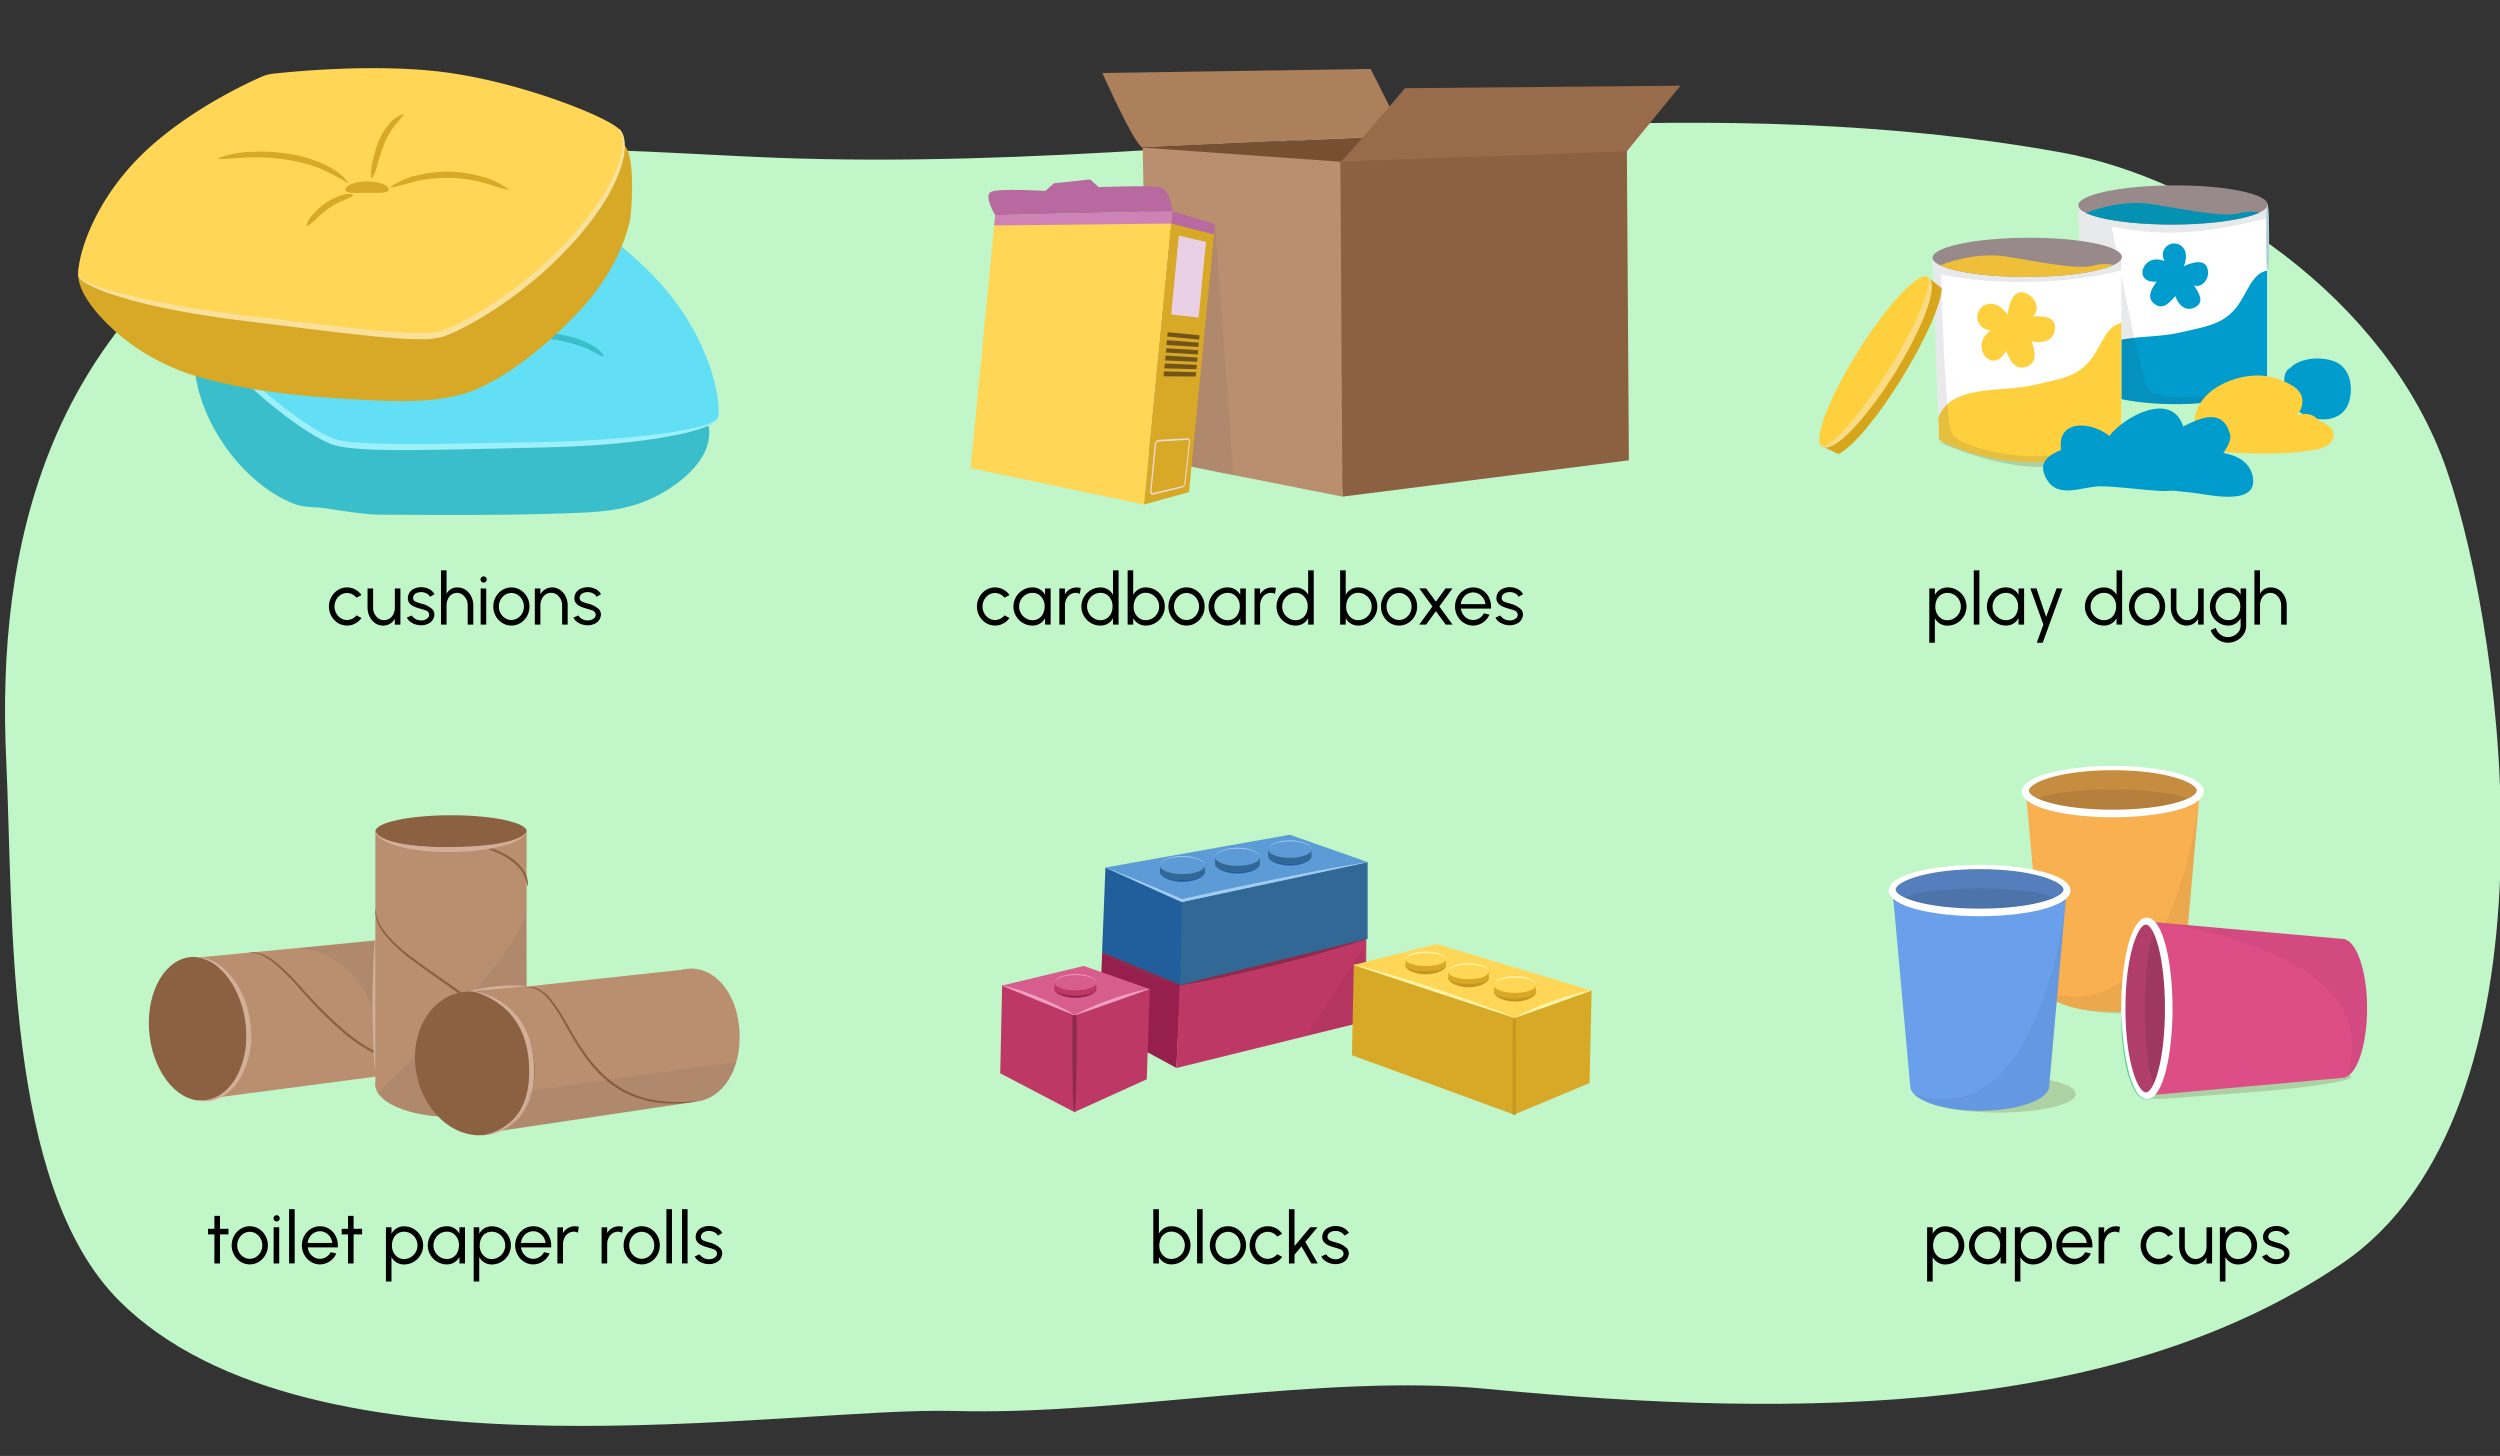 <svg xmlns="http://www.w3.org/2000/svg" xmlns:xlink="http://www.w3.org/1999/xlink" width="760" height="442.605" viewBox="0 0 760 442.605"><rect x="0" y="0" width="760" height="442.605" fill="#333333" stroke="none"/><defs><clipPath id="bd7adb81-cd02-4dc5-98db-1fee57e2bd35"><path d="M668.694,241.215c0-4.151-11.819-7.519-26.4-7.519s-26.395,3.368-26.395,7.519l5.32,58.862c0,4.151,9.46,7.519,21.12,7.519s21.12-3.368,21.12-7.519Z" style="fill:#f8b050"/></clipPath><clipPath id="e9818f14-02b2-4554-9537-ad1248e10d06"><path d="M628.19,271.294c0-4.151-11.819-7.519-26.4-7.519s-26.4,3.368-26.4,7.519l5.32,58.862c0,4.151,9.461,7.519,21.12,7.519s21.12-3.368,21.12-7.519Z" style="fill:#699feb"/></clipPath><clipPath id="ab107801-11b4-4f55-a449-ddb830ded1e5"><path d="M653.214,280.185c-4.151,0-7.519,11.819-7.519,26.4s3.368,26.4,7.519,26.4l58.862-5.32c4.151,0,7.519-9.461,7.519-21.12s-3.368-21.12-7.519-21.12Z" style="fill:#dc4e85"/></clipPath><clipPath id="be5326f9-3c10-48ec-b1b5-5d88ea1e60d0"><polygon points="347.76 153.384 295.067 142.288 302.359 67.271 356.209 66.468 347.76 153.384" style="fill:none"/></clipPath><clipPath id="fd74a070-71c5-4872-9c52-d4b117428be4"><path d="M631.761,61.341l2.044,56.49c14.822,7.109,43.031,6.407,55.39-.229V61.885Z" style="fill:none"/></clipPath><clipPath id="b5bc571b-a75e-410c-9f9b-55e3031f373e"><path d="M587.452,77.262l2.043,56.49c20.4,10.545,46.4,7.454,55.39-.228V77.807Z" style="fill:none"/></clipPath></defs><g style="isolation:isolate"><g id="a7b531b4-31b2-4868-ae6a-497cfeb4ae78" data-name="Layer 1"><path d="M712.021,384.063c67.41-45.778,50.076-188.395,31.779-241.215s-73.6-88.6-117.053-96.475c-51.94-9.411-105.3-10.228-158.033-8.067-77.7,3.184-155.261,12.622-232.968,9.648C184.431,45.99,129.889,39.186,84.279,60.771c-31.911,15.1-55.26,42.9-68.079,73.589S.345,198.523,1.9,231.341c2.232,47.121-.764,129.168,34.424,164.181,58.128,57.839,203.047,31.98,253.844,33.411,50.331,1.417,112.1-11.516,161.947-6.706C549.274,431.6,644.611,429.841,712.021,384.063Z" style="fill:#c1f7c8"/><g id="f684809b-aa11-4c75-b9dc-d58ab84fa0bd" data-name="plastic cups"><path d="M714.8,327.359c.1,1.418-15.073,3.63-33.886,4.939s-28.287,2.587-28.386,1.168,9.214-5,28.028-6.307S714.7,325.94,714.8,327.359Z" style="fill:#5c3b1a;mix-blend-mode:multiply;opacity:0.2"/><ellipse cx="647.851" cy="302.477" rx="23.683" ry="5.679" style="fill:#683f15;mix-blend-mode:multiply;opacity:0.2"/><path d="M668.694,241.215c0-4.151-11.819-7.519-26.4-7.519s-26.395,3.368-26.395,7.519l5.32,58.862c0,4.151,9.46,7.519,21.12,7.519s21.12-3.368,21.12-7.519Z" style="fill:#f8b050"/><g style="clip-path:url(#bd7adb81-cd02-4dc5-98db-1fee57e2bd35)"><path d="M642.3,247.871c-13.39,0-27.622-2.409-27.622-6.873s14.232-6.872,27.622-6.872S669.92,236.535,669.92,241,655.689,247.871,642.3,247.871Z" style="opacity:0.2"/><path d="M668.3,244.5s-8,70.159-46.761,56.874c12.047,14.7,46.616,5.679,46.616,5.679l5.473-58.426Z" style="opacity:0.05"/></g><ellipse cx="642.169" cy="243.806" rx="23.496" ry="3.789" style="mix-blend-mode:multiply;opacity:0.1"/><path d="M642.3,248.454c-13.39,0-27.622-2.737-27.622-7.809s14.232-7.808,27.622-7.808,27.622,2.736,27.622,7.808S655.689,248.454,642.3,248.454Zm0-14.328c-16.07,0-25.508,3.805-25.508,6.225s9.438,5.795,25.508,5.795,25.509-3.375,25.509-5.795S658.369,234.126,642.3,234.126Z" style="fill:#fff"/><ellipse cx="607.347" cy="332.556" rx="23.683" ry="5.679" style="fill:#683f15;mix-blend-mode:multiply;opacity:0.2"/><path d="M628.19,271.294c0-4.151-11.819-7.519-26.4-7.519s-26.4,3.368-26.4,7.519l5.32,58.862c0,4.151,9.461,7.519,21.12,7.519s21.12-3.368,21.12-7.519Z" style="fill:#699feb"/><g style="clip-path:url(#e9818f14-02b2-4554-9537-ad1248e10d06)"><path d="M601.794,278.321c-13.391,0-27.622-2.473-27.622-7.058s14.231-7.058,27.622-7.058,27.622,2.474,27.622,7.058S615.184,278.321,601.794,278.321Z" style="opacity:0.2"/><path d="M627.885,274.726s-7.551,71.115-46.311,57.83c12.047,14.7,46.616,5.679,46.616,5.679l5.473-58.427Z" style="opacity:0.05"/></g><ellipse cx="601.665" cy="273.885" rx="23.496" ry="3.789" style="mix-blend-mode:multiply;opacity:0.1"/><path d="M601.794,278.533c-13.391,0-27.622-2.737-27.622-7.809s14.231-7.808,27.622-7.808,27.622,2.736,27.622,7.808S615.184,278.533,601.794,278.533Zm0-14.328c-16.071,0-25.509,3.805-25.509,6.225s9.438,5.8,25.509,5.8,25.509-3.375,25.509-5.8S617.865,264.205,601.794,264.205Z" style="fill:#fff"/><path d="M653.214,280.185c-4.151,0-7.519,11.819-7.519,26.4s3.368,26.4,7.519,26.4l58.862-5.32c4.151,0,7.519-9.461,7.519-21.12s-3.368-21.12-7.519-21.12Z" style="fill:#dc4e85"/><g style="clip-path:url(#ab107801-11b4-4f55-a449-ddb830ded1e5)"><path d="M659.957,306.581c0,13.391-2.423,27.622-6.916,27.622s-6.916-14.231-6.916-27.622,2.424-27.622,6.916-27.622S659.957,293.191,659.957,306.581Z" style="opacity:0.2"/><path d="M656.5,280.582s70.16,8,56.875,46.761c14.7-12.047,5.679-46.616,5.679-46.616l-58.427-5.473Z" style="opacity:0.05"/></g><ellipse cx="655.805" cy="306.71" rx="3.789" ry="23.496" style="mix-blend-mode:multiply;opacity:0.1"/><path d="M660.453,306.581c0,13.391-2.737,27.622-7.809,27.622s-7.808-14.231-7.808-27.622,2.736-27.622,7.808-27.622S660.453,293.191,660.453,306.581Zm-14.328,0c0,16.071,3.8,25.509,6.225,25.509s5.795-9.438,5.795-25.509-3.375-25.509-5.795-25.509S646.125,290.51,646.125,306.581Z" style="fill:#fff"/><path d="M655.27,332.777a4.4,4.4,0,0,1-1.531,1.251,2.8,2.8,0,0,1-1.989.13,5.788,5.788,0,0,1-2.868-2.744,27.483,27.483,0,0,1-2.615-7.509,72.629,72.629,0,0,1-1.419-15.785c.126,2.639.319,5.272.608,7.893a73.674,73.674,0,0,0,1.231,7.8,28.422,28.422,0,0,0,2.481,7.438,5.57,5.57,0,0,0,2.648,2.708,2.643,2.643,0,0,0,1.882-.028A4.338,4.338,0,0,0,655.27,332.777Z" style="fill:#60d099"/></g><path d="M150.408,304.638c0,11.943-6.539,19.729-14.719,19.729s-14.811-8.771-14.811-20.715,6.631-19.8,14.811-19.8S150.408,292.694,150.408,304.638Z" style="fill:#b98f70"/><polygon points="136.217 324.396 59.979 334.414 59.979 291.103 136.217 283.818 136.217 324.396" style="fill:#b98f70"/><path d="M75.017,314.864c0,12.021-6.847,20.663-14.965,19.66-8.194-1.013-14.811-11.549-14.811-23.57s6.7-20.982,14.811-19.961C68.1,292.006,75.017,302.843,75.017,314.864Z" style="fill:#8c6142"/><path d="M75.614,289.555a8.612,8.612,0,0,1,4.733.8,15.055,15.055,0,0,1,2.133,1.169c.652.478,1.326.932,1.933,1.463a70.227,70.227,0,0,1,6.832,6.783,137.814,137.814,0,0,0,13.511,13.539,48.933,48.933,0,0,0,16.476,9.331,45.74,45.74,0,0,0,9.338,1.779,61.791,61.791,0,0,0,9.551-.065.045.045,0,0,1,.05.039.048.048,0,0,1-.039.05l-2.383.314c-.4.05-.795.11-1.195.149l-1.2.056c-.8.029-1.606.092-2.409.094l-2.412-.092a42.324,42.324,0,0,1-9.488-1.714,49.621,49.621,0,0,1-16.754-9.379A137.517,137.517,0,0,1,90.771,300.2a80.009,80.009,0,0,0-6.718-6.787,19.292,19.292,0,0,0-3.881-2.692,9.03,9.03,0,0,0-4.549-1.079.045.045,0,0,1-.048-.041A.047.047,0,0,1,75.614,289.555Z" style="fill:#8c6142"/><path d="M90.957,288.4s26.167,0,24.964,39.1l6.015.3,2.707-43.611Z" style="opacity:0.05"/><ellipse cx="137.125" cy="329.729" rx="23.009" ry="9.798" style="fill:#b98f70"/><rect x="114.116" y="252.906" width="45.962" height="77.458" style="fill:#b98f70"/><ellipse cx="137.125" cy="252.746" rx="23.009" ry="4.912" style="fill:#8c6142"/><path d="M114.161,276.366a11.882,11.882,0,0,0,1.21,4.36,19.372,19.372,0,0,0,2.579,3.729,47.1,47.1,0,0,0,6.748,6.165c4.858,3.734,10.029,7.07,15.008,10.692a77.364,77.364,0,0,1,13.8,12.279,31.182,31.182,0,0,1,4.923,7.855,21.577,21.577,0,0,1,1.746,9.057.045.045,0,0,1-.089,0,25.216,25.216,0,0,0-2.158-8.841A32.861,32.861,0,0,0,153.019,314a76.734,76.734,0,0,0-13.743-12.1c-4.948-3.628-10.1-6.993-14.973-10.776a43.644,43.644,0,0,1-6.782-6.31A17.1,17.1,0,0,1,115,280.9a10.9,10.9,0,0,1-.928-4.535.044.044,0,0,1,.044-.044A.047.047,0,0,1,114.161,276.366Z" style="fill:#8c6142"/><path d="M146.909,257.374a14.444,14.444,0,0,1,4.687,1.344,21.525,21.525,0,0,1,4.277,2.4,13.886,13.886,0,0,1,3.394,3.588,7.719,7.719,0,0,1,1.212,4.736.045.045,0,0,1-.05.04.051.051,0,0,1-.04-.037,14.321,14.321,0,0,0-1.662-4.4,13.237,13.237,0,0,0-3.289-3.342,21.25,21.25,0,0,0-4.1-2.4c-1.455-.66-2.959-1.179-4.444-1.844a.045.045,0,0,1-.026-.058A.05.05,0,0,1,146.909,257.374Z" style="fill:#8c6142"/><path d="M114.191,252.733a4.386,4.386,0,0,0,2.116,1.972,15.652,15.652,0,0,0,2.79,1.1,34.235,34.235,0,0,0,5.909,1.161,95.54,95.54,0,0,0,12.058.536,107.1,107.1,0,0,0,12.053-.715,38.9,38.9,0,0,0,5.915-1.15,17.665,17.665,0,0,0,2.819-1.039,4.6,4.6,0,0,0,2.208-1.87l.149.028a4.5,4.5,0,0,1-2.134,2.29,18.379,18.379,0,0,1-2.817,1.358,38.941,38.941,0,0,1-5.985,1.551,75.36,75.36,0,0,1-12.192,1.063,69.436,69.436,0,0,1-12.222-.879,34.714,34.714,0,0,1-6-1.566,16.442,16.442,0,0,1-2.8-1.43,4.355,4.355,0,0,1-2.025-2.388Z" style="fill:#d3af97"/><path d="M114.718,332.308s40.9-38.5,45.114-54.739l1.2,60.153S124.342,344.64,114.718,332.308Z" style="opacity:0.05"/><path d="M114.079,285.051l.046,20.259-.046,20.26h-.091c-.174-1.688-.25-3.376-.377-5.065l-.216-5.065c-.127-3.376-.115-6.753-.18-10.13.061-3.376.054-6.753.178-10.129l.216-5.065c.128-1.689.2-3.377.379-5.065Z" style="fill:#d3af97"/><path d="M224.853,315.257c0,11.943-6.54,19.729-14.719,19.729s-14.811-8.772-14.811-20.715,6.631-19.805,14.811-19.805S224.853,303.313,224.853,315.257Z" style="fill:#b98f70"/><polygon points="210.662 335.015 144.193 344.94 144.193 301.63 210.662 294.437 210.662 335.015" style="fill:#b98f70"/><path d="M162.539,325.391c0,12.02-8.368,20.663-18.29,19.66-10.015-1.013-18.1-11.55-18.1-23.57s8.183-20.983,18.1-19.961C154.084,302.533,162.539,313.37,162.539,325.391Z" style="fill:#8c6142"/><path d="M159.828,300.082a6.963,6.963,0,0,1,4.147.7,10.71,10.71,0,0,1,3.282,2.712,45.436,45.436,0,0,1,4.691,7.015c2.8,4.84,5.577,9.722,9.291,13.864a33.315,33.315,0,0,0,6.184,5.514,27.951,27.951,0,0,0,7.459,3.568,32.9,32.9,0,0,0,4.032.992c1.376.173,2.744.423,4.137.46,1.386.124,2.777.086,4.172.092,1.393-.014,2.785-.145,4.185-.2a.044.044,0,0,1,.049.04.047.047,0,0,1-.037.049,39.931,39.931,0,0,1-8.4.569,34.652,34.652,0,0,1-4.211-.4,33.494,33.494,0,0,1-4.119-.989,28.6,28.6,0,0,1-7.651-3.61,34.014,34.014,0,0,1-6.348-5.6c-3.764-4.234-6.53-9.183-9.3-14.028a50.4,50.4,0,0,0-4.56-6.972,11.534,11.534,0,0,0-3.053-2.717,7.265,7.265,0,0,0-3.942-.975.045.045,0,0,1-.048-.041A.047.047,0,0,1,159.828,300.082Z" style="fill:#8c6142"/><path d="M143.9,301.254a21.349,21.349,0,0,1,16.691,13.663,28.638,28.638,0,0,1,1.634,7.331c.433,4.959.031,10.2-2.383,14.664a15.7,15.7,0,0,1-12.037,8.1l-.009-.151a16.5,16.5,0,0,0,6.559-3.112,14.485,14.485,0,0,0,4.411-5.426c2.048-4.224,2.36-9.163,1.963-13.94a29.23,29.23,0,0,0-1.447-6.978,21.555,21.555,0,0,0-1.44-3.234,20.82,20.82,0,0,0-1.923-2.98,20.6,20.6,0,0,0-5.326-4.787,23.185,23.185,0,0,0-6.711-3Z" style="fill:#d3af97"/><path d="M159.837,299.871l-8.418.8-8.425.707-.008-.091c.686-.236,1.381-.374,2.071-.564l2.087-.4c1.391-.266,2.792-.412,4.194-.556,1.405-.108,2.811-.213,4.227-.2l2.124.027c.714.066,1.422.078,2.139.19Z" style="fill:#d3af97"/><path d="M60.061,290.918a12.51,12.51,0,0,1,6.923,2.625A22.08,22.08,0,0,1,72,299.175a27.773,27.773,0,0,1,3.108,6.886,31.988,31.988,0,0,1,1.224,7.465A25.425,25.425,0,0,1,72.8,328.134a15.982,15.982,0,0,1-5.423,5.36,10.672,10.672,0,0,1-7.331,1.1l.018-.15a10.692,10.692,0,0,0,6.885-1.63,15.093,15.093,0,0,0,4.832-5.276,25.826,25.826,0,0,0,3.042-13.956,30.248,30.248,0,0,0-3.842-13.822,21.248,21.248,0,0,0-4.514-5.61,12.72,12.72,0,0,0-6.422-3.087Z" style="fill:#d3af97"/><path d="M161.072,331.607l62.748-8.81s-2.7,10.608-11.148,12.046-62.028,9.17-62.028,9.17S158.735,342.215,161.072,331.607Z" style="opacity:0.05"/><polygon points="359.102 294.791 357.637 324.662 334.116 311.91 335.068 289.534 359.102 294.791" style="fill:#971f4d"/><polygon points="357.635 324.671 415.198 310.486 415.392 281.731 358.725 297.015 357.635 324.671" style="fill:#be3866"/><polygon points="415.759 262.073 392.078 253.754 336.059 263.727 357.428 277.676 379.863 281.755 415.759 262.073" style="fill:#5d9bd7"/><polygon points="414.55 287.819 415.198 310.486 397.453 314.63 414.55 287.819" style="opacity:0.05"/><polygon points="415.759 262.073 415.759 285.426 358.661 299.606 359.114 274.219 415.759 262.073" style="fill:#316895"/><polygon points="336.059 263.727 359.308 274.219 358.855 299.541 335.025 289.551 336.059 263.727" style="fill:#215f9c"/><path d="M358.638,299.466c-1.06-.193-2.072-.5-3.109-.753l-3.029-.949c-2.017-.636-3.976-1.416-5.933-2.2-1.938-.828-3.877-1.656-5.755-2.629L338,291.473c-.912-.555-1.849-1.047-2.737-1.657l-.01-.007a.058.058,0,0,1,.055-.1l11.712,4.771,11.667,4.879a.058.058,0,0,1-.033.111Z" style="fill:#8e2a4c"/><path d="M414.823,285.674c-2.276.8-4.584,1.47-6.876,2.208l-6.927,2c-4.625,1.309-9.29,2.456-13.934,3.687-4.683,1.074-9.342,2.244-14.044,3.239l-7.061,1.462c-2.372.417-4.726.9-7.112,1.259h-.005a.059.059,0,0,1-.023-.115l27.963-6.987L414.8,285.56a.058.058,0,0,1,.071.043.059.059,0,0,1-.037.069Z" style="fill:#8e2a4c"/><polygon points="410.988 320.783 460.286 338.851 460.592 309.345 411.571 293.194 410.988 320.783" style="fill:#d8a927"/><polygon points="483.846 301.083 460.286 309.345 460.286 338.851 483.234 329.232 483.846 301.083" style="fill:#d8a927"/><polygon points="436.727 287.009 483.716 301.095 460.286 309.345 411.571 293.324 436.727 287.009" style="fill:#ffd655"/><line x1="460.337" y1="309.838" x2="460.286" y2="338.851" style="fill:none;stroke:#c69720;stroke-miterlimit:10"/><ellipse cx="460.58" cy="301.233" rx="6.363" ry="2.331" style="fill:#d8a927"/><ellipse cx="433.424" cy="293.306" rx="6.115" ry="1.982" style="fill:#d8a927"/><path d="M439.589,293.306a1.068,1.068,0,0,1-.276.927,3.285,3.285,0,0,1-.713.645,6.843,6.843,0,0,1-1.659.778,11.891,11.891,0,0,1-7.034,0,6.82,6.82,0,0,1-1.658-.779,3.25,3.25,0,0,1-.713-.643,1.068,1.068,0,0,1-.278-.926h.1a.916.916,0,0,0,.4.667,3.017,3.017,0,0,0,.712.423,8.15,8.15,0,0,0,1.6.49,18.815,18.815,0,0,0,6.7,0,8.23,8.23,0,0,0,1.6-.49,2.978,2.978,0,0,0,.712-.423.913.913,0,0,0,.4-.667Z" style="fill:#c69720"/><ellipse cx="446.441" cy="296.989" rx="6.115" ry="2.241" style="fill:#d8a927"/><path d="M452.606,296.989a1.194,1.194,0,0,1-.212.958,3.164,3.164,0,0,1-.681.717,6.4,6.4,0,0,1-1.67.873,11.224,11.224,0,0,1-7.2,0,6.34,6.34,0,0,1-1.669-.872,3.142,3.142,0,0,1-.682-.716,1.193,1.193,0,0,1-.213-.957h.1c.03.567.565.947,1.044,1.208a7.277,7.277,0,0,0,1.609.575,16.438,16.438,0,0,0,6.824,0,7.328,7.328,0,0,0,1.609-.575c.479-.261,1.014-.641,1.045-1.208Z" style="fill:#c69720"/><rect x="454.217" y="299.508" width="12.726" height="1.554" style="fill:#d8a927"/><rect x="440.326" y="295.435" width="12.231" height="1.554" style="fill:#d8a927"/><rect x="427.308" y="291.679" width="12.231" height="1.554" style="fill:#d8a927"/><ellipse cx="460.58" cy="299.508" rx="6.363" ry="2.331" style="fill:#ffd655"/><ellipse cx="446.441" cy="295.435" rx="6.115" ry="2.241" style="fill:#ffd655"/><ellipse cx="433.424" cy="291.679" rx="6.115" ry="1.982" style="fill:#ffd655"/><path d="M440.3,295.435a1.124,1.124,0,0,1,.293-.855,3.176,3.176,0,0,1,.686-.614,7.563,7.563,0,0,1,1.646-.728,12.749,12.749,0,0,1,7.029,0,7.47,7.47,0,0,1,1.646.727,3.155,3.155,0,0,1,.687.614,1.122,1.122,0,0,1,.293.854h-.049c-.031-.587-.575-.97-1.055-1.235a7.318,7.318,0,0,0-1.615-.584,15.916,15.916,0,0,0-6.842,0,7.336,7.336,0,0,0-1.615.584c-.48.265-1.024.648-1.054,1.235Z" style="fill:#fbf4a7"/><path d="M427.283,291.679a.989.989,0,0,1,.348-.816,3.272,3.272,0,0,1,.714-.543,8.455,8.455,0,0,1,1.637-.639,13.831,13.831,0,0,1,6.883,0,8.324,8.324,0,0,1,1.637.638,3.3,3.3,0,0,1,.715.543.988.988,0,0,1,.347.815h-.05a.936.936,0,0,0-.4-.689,3.067,3.067,0,0,0-.718-.43,8.184,8.184,0,0,0-1.608-.5,18.078,18.078,0,0,0-6.72,0,8.261,8.261,0,0,0-1.609.5,3.061,3.061,0,0,0-.717.43.94.94,0,0,0-.4.689Z" style="fill:#fbf4a7"/><path d="M454.192,299.508a1.169,1.169,0,0,1,.308-.885,3.264,3.264,0,0,1,.715-.634,7.79,7.79,0,0,1,1.711-.752,13.329,13.329,0,0,1,7.307,0,7.79,7.79,0,0,1,1.711.752,3.241,3.241,0,0,1,.715.634,1.167,1.167,0,0,1,.309.884h-.05c-.032-.611-.6-1.01-1.1-1.286a7.552,7.552,0,0,0-1.681-.607,16.521,16.521,0,0,0-7.119,0,7.563,7.563,0,0,0-1.68.607c-.5.276-1.066.675-1.1,1.286Z" style="fill:#fbf4a7"/><path d="M466.993,301.233a1.241,1.241,0,0,1-.227.988,3.3,3.3,0,0,1-.71.738,6.64,6.64,0,0,1-1.735.9,11.773,11.773,0,0,1-7.481,0,6.67,6.67,0,0,1-1.735-.9,3.253,3.253,0,0,1-.71-.737,1.24,1.24,0,0,1-.228-.987h.1c.032.591.589.986,1.088,1.259a7.572,7.572,0,0,0,1.674.6,17.04,17.04,0,0,0,7.1,0,7.562,7.562,0,0,0,1.675-.6c.5-.273,1.056-.668,1.088-1.259Z" style="fill:#c69720"/><path d="M460.575,309.3a78.108,78.108,0,0,1,11.277-4.924c1.934-.668,3.868-1.335,5.848-1.876l2.97-.808c1.01-.212,2-.478,3.029-.641l.034.094-11.545,4.172-11.579,4.078Z" style="fill:#fbf4a7"/><path d="M411.587,293.276c2.09.485,4.145,1.074,6.219,1.607l6.164,1.777c4.1,1.207,8.159,2.548,12.24,3.82,4.037,1.4,8.1,2.726,12.116,4.194l6.016,2.227c1.986.8,3.99,1.547,5.96,2.4l-.031.095L435.9,301.429l-24.342-8.058Z" style="fill:#fbf4a7"/><polygon points="304.066 326.288 326.617 338.074 326.923 308.567 304.649 299.476 304.066 326.288" style="fill:#be3866"/><polygon points="349.529 300.63 326.617 308.567 326.617 338.074 348.623 328.101 349.529 300.63" style="fill:#be3866"/><polygon points="329.453 293.647 349.4 300.642 326.617 308.567 304.649 299.606 329.453 293.647" style="fill:#d75d8c"/><path d="M327.27,309.062c.037,2.418.064,4.836.051,7.253s0,4.836-.046,7.254l-.106,7.253c-.065,2.417-.176,4.835-.466,7.252a.086.086,0,0,1-.171,0c-.281-2.418-.384-4.836-.44-7.254l-.081-7.254c-.038-2.417-.019-4.835-.021-7.253s.031-4.836.076-7.253a.6.6,0,0,1,1.2,0Z" style="fill:#8e2a4c"/><ellipse cx="326.911" cy="300.456" rx="6.363" ry="2.331" style="fill:#be3866"/><rect x="320.548" y="298.731" width="12.726" height="1.554" style="fill:#be3866"/><ellipse cx="326.911" cy="298.731" rx="6.363" ry="2.331" style="fill:#d75d8c"/><path d="M320.533,298.731c-.011-.649.562-1.114,1.058-1.434a7.744,7.744,0,0,1,1.7-.7,14.293,14.293,0,0,1,7.236,0,7.714,7.714,0,0,1,1.7.7c.5.32,1.07.785,1.059,1.434h-.03c-.032-.619-.6-1.02-1.1-1.3a7.648,7.648,0,0,0-1.683-.611,16.348,16.348,0,0,0-7.126,0,7.6,7.6,0,0,0-1.683.612c-.5.277-1.07.678-1.1,1.3Z" style="fill:#f1a0c3"/><path d="M333.3,300.456a1.171,1.171,0,0,1-.3.9,3.29,3.29,0,0,1-.712.653,7.893,7.893,0,0,1-1.716.777,12.985,12.985,0,0,1-7.337,0,7.8,7.8,0,0,1-1.716-.776,3.29,3.29,0,0,1-.712-.653,1.169,1.169,0,0,1-.3-.9h.059c.032.607.6,1.006,1.1,1.281a7.584,7.584,0,0,0,1.679.606,16.633,16.633,0,0,0,7.116,0,7.61,7.61,0,0,0,1.68-.606c.5-.275,1.063-.674,1.1-1.281Z" style="fill:#901e4a"/><path d="M326.907,308.52a73.706,73.706,0,0,1,10.955-4.764c1.881-.64,3.761-1.28,5.686-1.794l2.888-.767c.983-.2,1.947-.451,2.947-.6l.033.094L338.2,304.7l-11.255,3.916Z" style="fill:#f1a0c3"/><path d="M304.668,299.559a72.956,72.956,0,0,1,11.305,3.695c1.823.766,3.645,1.533,5.417,2.424l2.657,1.339c.862.5,1.746.953,2.589,1.5l-.037.093-11-4.435-10.966-4.527Z" style="fill:#f1a0c3"/><ellipse cx="359.459" cy="264.925" rx="6.821" ry="2.623" style="fill:#316895"/><ellipse cx="376.2" cy="262.4" rx="6.821" ry="2.623" style="fill:#316895"/><ellipse cx="392.115" cy="260.068" rx="6.568" ry="2.526" style="fill:#316895"/><rect x="352.638" y="263.112" width="13.642" height="1.813" style="fill:#316895"/><rect x="369.38" y="260.586" width="13.642" height="1.813" style="fill:#316895"/><rect x="385.547" y="258.255" width="13.136" height="1.813" style="fill:#316895"/><ellipse cx="376.2" cy="260.586" rx="6.821" ry="2.623" style="fill:#5d9bd7"/><ellipse cx="359.459" cy="263.112" rx="6.821" ry="2.623" style="fill:#5d9bd7"/><ellipse cx="392.115" cy="258.255" rx="6.568" ry="2.526" style="fill:#5d9bd7"/><path d="M366.309,264.925a1.339,1.339,0,0,1-.3.976,3.473,3.473,0,0,1-.75.723,7.918,7.918,0,0,1-1.84.865,13.613,13.613,0,0,1-7.922,0,7.855,7.855,0,0,1-1.84-.864,3.469,3.469,0,0,1-.75-.722,1.335,1.335,0,0,1-.3-.976h.059a1.942,1.942,0,0,0,1.145,1.429,7.658,7.658,0,0,0,1.8.692,16.866,16.866,0,0,0,7.689,0,7.658,7.658,0,0,0,1.8-.692,1.942,1.942,0,0,0,1.145-1.429Z" style="fill:#215f9c"/><path d="M352.623,263.112a2.044,2.044,0,0,1,1.1-1.579,7.724,7.724,0,0,1,1.832-.759,14.125,14.125,0,0,1,7.8,0,7.7,7.7,0,0,1,1.831.758,2.047,2.047,0,0,1,1.1,1.579h-.029a1.958,1.958,0,0,0-1.15-1.444,7.58,7.58,0,0,0-1.807-.7,16.618,16.618,0,0,0-7.7,0,7.623,7.623,0,0,0-1.807.7,1.958,1.958,0,0,0-1.15,1.444Z" style="fill:#a0cdf1"/><path d="M383.051,262.4a1.337,1.337,0,0,1-.3.975,3.5,3.5,0,0,1-.75.724,7.975,7.975,0,0,1-1.84.864,13.613,13.613,0,0,1-7.922,0,7.881,7.881,0,0,1-1.841-.864,3.464,3.464,0,0,1-.749-.722,1.333,1.333,0,0,1-.3-.975h.059a1.943,1.943,0,0,0,1.144,1.428,7.622,7.622,0,0,0,1.8.692,16.862,16.862,0,0,0,7.688,0,7.606,7.606,0,0,0,1.8-.692,1.942,1.942,0,0,0,1.145-1.428Z" style="fill:#215f9c"/><path d="M398.713,260.068a1.285,1.285,0,0,1-.284.944,3.378,3.378,0,0,1-.722.7,7.6,7.6,0,0,1-1.773.838,13.021,13.021,0,0,1-7.637,0,7.621,7.621,0,0,1-1.773-.838c-.5-.384-1.1-.944-1.006-1.644h.059a1.871,1.871,0,0,0,1.1,1.375,7.346,7.346,0,0,0,1.736.665,16.257,16.257,0,0,0,7.4,0,7.363,7.363,0,0,0,1.736-.665,1.871,1.871,0,0,0,1.1-1.375Z" style="fill:#215f9c"/><path d="M385.533,258.255a1.97,1.97,0,0,1,1.059-1.525,7.451,7.451,0,0,1,1.765-.733,13.53,13.53,0,0,1,7.517,0,7.365,7.365,0,0,1,1.765.732,1.97,1.97,0,0,1,1.059,1.525h-.029a1.887,1.887,0,0,0-1.107-1.391,7.346,7.346,0,0,0-1.74-.67,16.013,16.013,0,0,0-7.414,0,7.356,7.356,0,0,0-1.739.67,1.887,1.887,0,0,0-1.107,1.391Z" style="fill:#a0cdf1"/><path d="M369.365,260.586a2.044,2.044,0,0,1,1.1-1.579,7.68,7.68,0,0,1,1.832-.758,14.113,14.113,0,0,1,7.8,0,7.659,7.659,0,0,1,1.831.759,2.046,2.046,0,0,1,1.1,1.578h-.03a1.955,1.955,0,0,0-1.15-1.444,7.642,7.642,0,0,0-1.806-.7,16.618,16.618,0,0,0-7.7,0,7.666,7.666,0,0,0-1.807.7,1.959,1.959,0,0,0-1.15,1.444Z" style="fill:#a0cdf1"/><path d="M336.079,263.682c3.929,1.593,7.9,3.094,11.8,4.763l5.859,2.466c1.959.811,3.9,1.658,5.837,2.518l-.493-.053,14.108-3.121,14.15-2.922c4.71-1,9.453-1.856,14.181-2.775,4.724-.937,9.49-1.683,14.233-2.534l.021.1-56.509,12.113-.027.006-.025-.011-23.171-10.457Z" style="fill:#a0cdf1"/><path d="M59.028,108.762c-.007,17.466,13.924,37.985,30.442,44.433,2.807,1.1,5.863.863,8.965,1.275,5.884.782,11.759,1.97,17.8,2,17.8.078,35.642.226,53.418-.344,13.571-.436,23.775-.617,34.912-8.3,4.6-3.17,9.743-8.05,10.794-13.828,1.353-7.44-2.775-8.85-9.893-9.576a444.652,444.652,0,0,0-45.593-2.177c-20.016,0-38.923-4.465-58.1-9.833-10.26-2.871-20.289-5.974-30.832-7.615-3.129-.487-12.237-3.563-15.391-1.148C52.279,106.151,54.955,110,59.028,108.762Z" style="fill:#3bbecc"/><path d="M50.623,64.685c-4.258,3.474-2.919,17.02,11.5,36.133,13.975,18.527,31.928,30.413,38.467,33.2s30.3,1.847,63.8,1.21c28.718-.547,52.871-4.345,53.892-8.3s-1.551-24.69-20.29-43.721c-11.318-11.5-24.8-19.738-30.581-23.01a19.917,19.917,0,0,0-5.894-2.193c-8.248-1.66-31.817-5.973-52.211-5.585C84.1,52.9,54.881,61.211,50.623,64.685Z" style="fill:#62dff4"/><path d="M161.18,101.56c2.016-.748,4.035-.455,6.032-.288a40.343,40.343,0,0,1,5.965,1.007,28.82,28.82,0,0,1,5.734,2.092c1.8.918,3.689,2.034,4.648,3.964l-.163.163c-1.9-.834-3.425-1.822-5.195-2.6a35.432,35.432,0,0,0-5.486-1.782c-1.87-.5-3.792-.838-5.717-1.158a25.106,25.106,0,0,1-5.818-1.167Z" style="fill:#3bbecc"/><path d="M50.7,64.774a5.516,5.516,0,0,0-1.521,2.75,11.278,11.278,0,0,0-.312,3.181,26.251,26.251,0,0,0,1.1,6.353A59.081,59.081,0,0,0,55.19,88.942a106.729,106.729,0,0,0,7.2,10.886,129.135,129.135,0,0,0,8.407,10,130.062,130.062,0,0,0,19.69,17.132q2.67,1.878,5.456,3.561a34.057,34.057,0,0,0,5.691,2.871,30.041,30.041,0,0,0,6.256,1.063c2.155.2,4.335.285,6.514.37,8.73.274,17.506.121,26.273-.007l26.313-.48q13.128-.314,26.2-1.584c2.176-.221,4.349-.467,6.516-.754,2.169-.266,4.334-.57,6.486-.937s4.294-.8,6.4-1.344a24.151,24.151,0,0,0,3.092-1A9.038,9.038,0,0,0,217.12,128a2.363,2.363,0,0,0,1.049-1.1l.223.058a2.609,2.609,0,0,1-1.063,1.341,8.214,8.214,0,0,1-1.446.857,24.539,24.539,0,0,1-3.094,1.226,58.452,58.452,0,0,1-6.405,1.679c-2.156.461-4.323.857-6.5,1.216-2.177.331-4.359.619-6.543.883-8.738,1.068-17.528,1.562-26.317,1.831l-26.323.6c-8.777.168-17.555.362-26.369.125-2.2-.074-4.41-.187-6.623-.4-1.106-.1-2.214-.224-3.326-.409a16.372,16.372,0,0,1-1.672-.317,10.674,10.674,0,0,1-1.682-.459l-.842-.292-.772-.359c-.522-.231-1.013-.5-1.509-.758-1-.511-1.948-1.086-2.906-1.652q-2.846-1.729-5.547-3.656a131.756,131.756,0,0,1-19.88-17.455,108.256,108.256,0,0,1-15.656-21.32,51.889,51.889,0,0,1-4.978-12.312,24.425,24.425,0,0,1-.8-6.632,11.965,11.965,0,0,1,.557-3.319A5.623,5.623,0,0,1,50.55,64.6Z" style="fill:#9df0f9"/><path d="M23.94,81.452c-1.674,7.351,7.8,16.523,12.711,20.673a67.034,67.034,0,0,0,25.241,12.863c15.6,4.365,32.916,5.754,49.06,6.583,11.2.575,24.557,1.087,34.985-3.711,10.633-4.893,21.564-14.24,29.567-22.653,7.439-7.821,13.5-17.378,15.942-27.987.689-3,2.248-26.37-3.821-23.1-4.35,2.343-7.494-6.67-11.737-6.1C141.757,42.557,108.333,53.546,74.939,61.6c-10.307,2.485-20.475,4.874-30.957,6.434-4.777.711-11.18,1.758-15.14,4.917A15.01,15.01,0,0,0,23.94,81.452Z" style="fill:#d8a927"/><path d="M188.145,39.212c3.678,3.761,1.091,16.733-14.38,33.853-15,16.6-33.1,26.391-39.54,28.465s-28.772-1.077-60.317-4.859c-27.042-3.242-49.46-9.2-50.037-13.115S27.748,59.828,47.289,43.2C59.851,32.505,74.37,25.607,79.407,23.383a12.6,12.6,0,0,1,3.741-1c6.83-.741,30.723-2.985,50.829-.574C157.708,24.652,184.467,35.45,188.145,39.212Z" style="fill:#ffd655"/><path d="M118.785,56.8a21.847,21.847,0,0,1,8.6-3.618,37.554,37.554,0,0,1,9.348-1,38.1,38.1,0,0,1,9.293,1.407,23,23,0,0,1,8.465,3.907l-.1.207c-3.061-.684-5.844-1.789-8.785-2.484a41.788,41.788,0,0,0-8.915-1.145,41.337,41.337,0,0,0-8.948.772c-2.972.559-5.762,1.627-8.861,2.167Z" style="fill:#d8a927"/><path d="M105.617,55.609a60.082,60.082,0,0,0-9.032-4.655A47.339,47.339,0,0,0,86.754,48.5a63.874,63.874,0,0,0-10.171-.655c-3.419.05-6.766.479-10.272.523l-.051-.224a28.188,28.188,0,0,1,10.27-1.981,55.877,55.877,0,0,1,10.5.464,43.287,43.287,0,0,1,10.184,2.744c.819.329,1.608.74,2.411,1.107.8.388,1.547.869,2.307,1.319a25.052,25.052,0,0,1,2.1,1.637,18.61,18.61,0,0,1,1.748,2Z" style="fill:#d8a927"/><path d="M112.844,54.115a15.022,15.022,0,0,1,.578-5.589,34.317,34.317,0,0,1,1.612-5.446,19.551,19.551,0,0,1,2.925-4.988,9.094,9.094,0,0,1,4.61-3.4l.132.189c-1.078,1.643-2.369,2.789-3.407,4.239a21.735,21.735,0,0,0-2.506,4.673,49.8,49.8,0,0,0-1.719,5.153c-.527,1.757-.807,3.6-2,5.227Z" style="fill:#d8a927"/><path d="M107.44,59.442a20.839,20.839,0,0,1-3.881,1.807,23.072,23.072,0,0,0-3.581,2.1A30.942,30.942,0,0,0,96.7,65.978a14.4,14.4,0,0,1-3.361,2.753l-.184-.139a7.96,7.96,0,0,1,2.358-3.807A22.171,22.171,0,0,1,98.891,61.8a18.072,18.072,0,0,1,4.017-2.122c1.413-.506,2.927-1.045,4.5-.467Z" style="fill:#d8a927"/><path d="M118.141,57.585c0,1.336-3.286,1.037-6.914,1.037s-6.222.3-6.222-1.037,2.94-2.42,6.568-2.42S118.141,56.249,118.141,57.585Z" style="fill:#d8a927"/><path d="M188.228,39.131a5.448,5.448,0,0,1,1.478,2.838,11.807,11.807,0,0,1,.22,3.208,23.888,23.888,0,0,1-1.334,6.241,50.286,50.286,0,0,1-5.75,11.309,86.536,86.536,0,0,1-7.73,10.026,118.89,118.89,0,0,1-8.882,9.008,125.47,125.47,0,0,1-20.287,15.064c-1.827,1.06-3.665,2.105-5.566,3.046a44.206,44.206,0,0,1-5.893,2.541,23.915,23.915,0,0,1-6.506.7c-2.13.025-4.238-.074-6.342-.2-8.407-.572-16.727-1.6-25.051-2.6L71.634,97.222C63.308,96.133,55,94.819,46.805,92.95c-2.049-.464-4.094-.95-6.129-1.481-2.029-.556-4.049-1.147-6.051-1.8a54.5,54.5,0,0,1-5.914-2.244A22.834,22.834,0,0,1,25.9,85.936a7.7,7.7,0,0,1-1.282-.97,2.515,2.515,0,0,1-.861-1.393l.228-.034a2.256,2.256,0,0,0,.876,1.153,8.424,8.424,0,0,0,1.285.83,22.413,22.413,0,0,0,2.832,1.266c1.943.73,3.936,1.345,5.941,1.909s4.034,1.059,6.069,1.522c2.029.486,4.069.929,6.114,1.35q12.283,2.461,24.739,4.014L96.8,98.551c8.316.956,16.64,1.944,24.957,2.47,2.076.117,4.156.24,6.215.22a22.558,22.558,0,0,0,5.956-.583,42.532,42.532,0,0,0,5.646-2.409c1.859-.908,3.67-1.926,5.47-2.96A123.666,123.666,0,0,0,165.113,80.53a109.567,109.567,0,0,0,16.524-18.611A57.767,57.767,0,0,0,187.6,51.054a25.875,25.875,0,0,0,1.607-5.941,11.143,11.143,0,0,0,.01-3.052,5.353,5.353,0,0,0-1.152-2.769Z" style="fill:#f9e19b"/><path d="M347.378,44.877c-2.453-.613-12.265-22.692-12.265-22.692l81.567-1.226,10.148,20.207Z" style="fill:#ab805b"/><polygon points="347.378 44.877 427.106 41.197 494.567 45.49 483.528 107.432 378.043 87.807 347.378 44.877" style="fill:#774f31"/><path d="M407.481,49.17l87.086-3.68.614,94.446-87.087,11.04C406.793,118.2,406.659,84.187,407.481,49.17Z" style="fill:#8c6142"/><polygon points="407.481 49.17 347.378 44.877 349.218 139.323 408.094 150.976 407.481 49.17" style="fill:#b98f70"/><polygon points="358.954 141.069 374.965 144.763 369.381 68.06 358.954 141.069" style="opacity:0.05"/><path d="M407.481,49.17c1.2-.536,19.643-22.357,19.643-22.357l83.735-.768L494.6,45.955Z" style="fill:#986b4b"/><g id="bbaa2e32-202d-4843-8146-a5d1463eb9be" data-name="laml5_12.202c"><g style="clip-path:url(#be5326f9-3c10-48ec-b1b5-5d88ea1e60d0)"><polygon points="347.76 153.384 295.067 142.288 302.359 67.271 356.209 66.468 347.76 153.384" style="fill:#ffd655"/></g><polygon points="356.074 67.958 302.236 68.537 302.543 65.38 356.451 64.179 356.074 67.958" style="fill:#cf82b6"/><polygon points="356.451 64.179 369.381 68.06 361.454 149.602 347.76 153.384 356.451 64.179" style="fill:#d8a927"/><polygon points="356.451 64.179 369.381 68.06 369.067 71.291 356.074 67.958 356.451 64.179" style="fill:#b769a0"/><polygon points="364.143 96.283 356.319 95.347 358.593 71.951 366.332 73.759 364.143 96.283" style="fill:#b769a0"/><path d="M364.378,96.576l-8.345-1,2.328-23.951,8.255,1.93Z" style="fill:#e9d0e4"/><path d="M359.466,148.181l-8.893,2.189c-.567.14-.978-.322-.909-1.032L351.04,135.1a1.451,1.451,0,0,1,1.16-1.381l8.853-.461c.447-.023.75.479.682,1.119L360.4,146.851A1.551,1.551,0,0,1,359.466,148.181ZM352.15,134.23a.893.893,0,0,0-.707.845l-1.375,14.169c-.042.433.208.716.554.633l8.891-2.139a.948.948,0,0,0,.572-.814l1.339-12.524c.042-.393-.145-.7-.419-.684Z" style="fill:#efdcd9"/><g style="opacity:0.6"><rect x="354.892" y="101.46" width="9.74" height="1.314" transform="translate(11.568 -34.329) rotate(5.552)" style="fill:#2f1b0e"/><polygon points="364.329 105.476 354.601 104.882 354.745 103.4 364.456 104.168 364.329 105.476" style="fill:#2f1b0e"/><polygon points="364.155 107.761 354.426 107.167 354.553 105.86 364.282 106.454 364.155 107.761" style="fill:#2f1b0e"/><polygon points="363.937 109.994 354.192 109.575 354.336 108.093 364.065 108.687 363.937 109.994" style="fill:#2f1b0e"/><polygon points="363.72 112.228 353.958 111.983 354.102 110.501 363.847 110.92 363.72 112.228" style="fill:#2f1b0e"/><polygon points="363.503 114.461 353.724 114.391 353.868 112.909 363.63 113.154 363.503 114.461" style="fill:#2f1b0e"/></g></g><path d="M356.451,64.179s-.708-6.721-3.9-7.3-18.546,0-18.546,0L331.4,54.561,320.389,55.72l-2.608,2.318s-14.2-.869-16.518.29,1.28,7.052,1.28,7.052" style="fill:#b769a0"/><path d="M109.889,187.874a5.628,5.628,0,0,1-1.914,1.683,5.23,5.23,0,0,1-2.476.616,5.13,5.13,0,0,1-2.751-.781,5.6,5.6,0,0,1-2-2.112,5.816,5.816,0,0,1-.748-2.894,5.9,5.9,0,0,1,.748-2.915,5.6,5.6,0,0,1,2-2.112,5.13,5.13,0,0,1,2.751-.781,5.23,5.23,0,0,1,2.476.616,5.454,5.454,0,0,1,1.914,1.694l-1.519.814a3.7,3.7,0,0,0-2.871-1.43,3.488,3.488,0,0,0-1.926.561,3.948,3.948,0,0,0-1.375,1.507,4.328,4.328,0,0,0,.011,4.082,3.961,3.961,0,0,0,1.387,1.5,3.439,3.439,0,0,0,1.9.561,3.726,3.726,0,0,0,2.871-1.419Z"/><path d="M113.43,178.886v5.82a3.922,3.922,0,0,0,1.65,3.311,3.012,3.012,0,0,0,1.694.517,3.144,3.144,0,0,0,2.838-1.9,4.47,4.47,0,0,0,.418-1.925v-5.82h1.695v11H120.03v-1.771a4.086,4.086,0,0,1-3.487,2.068,4.291,4.291,0,0,1-2.476-.737,5.046,5.046,0,0,1-1.694-1.98,6.249,6.249,0,0,1-.638-2.717v-5.864Z"/><path d="M124.66,188.963a3.059,3.059,0,0,1-.957-1.232l1.463-.627a3.405,3.405,0,0,0,2.839,1.507,2.8,2.8,0,0,0,2.112-.814,1.355,1.355,0,0,0,.341-.924,1.436,1.436,0,0,0-1.078-1.32,12.47,12.47,0,0,0-1.233-.4l-.219-.067c-1.716-.45-2.817-.923-3.466-1.749a2.426,2.426,0,0,1-.483-1.529,3.158,3.158,0,0,1,2.045-2.894,4.836,4.836,0,0,1,1.992-.406,5.2,5.2,0,0,1,2.442.571,3.692,3.692,0,0,1,1.617,1.552l-1.364.8a2.239,2.239,0,0,0-1.056-1.034,3.46,3.46,0,0,0-1.595-.4c-1.375,0-2.476.66-2.476,1.771a1.231,1.231,0,0,0,.892,1.2,10.745,10.745,0,0,0,1.132.385l.627.187a6.847,6.847,0,0,1,3.312,1.8,2.278,2.278,0,0,1,.5,1.475v.033a3.131,3.131,0,0,1-2.024,2.816,4.538,4.538,0,0,1-1.958.418A5.567,5.567,0,0,1,124.66,188.963Z"/><path d="M142.184,189.887v-5.831a4,4,0,0,0-1.628-3.311,2.841,2.841,0,0,0-1.64-.517,2.987,2.987,0,0,0-2.75,1.892,4.49,4.49,0,0,0-.407,1.936v5.831h-1.7v-16.5h1.694v7.129a3.527,3.527,0,0,1,3.312-1.926,4.364,4.364,0,0,1,2.474.726,5.069,5.069,0,0,1,1.706,1.981,6.249,6.249,0,0,1,.638,2.717v5.875Z"/><path d="M146.362,176.828a.885.885,0,0,1-.286-.649.933.933,0,0,1,.286-.671.91.91,0,0,1,.66-.286.933.933,0,0,1,.671.286.923.923,0,0,1,.276.671.875.875,0,0,1-.276.649.933.933,0,0,1-.671.286A.91.91,0,0,1,146.362,176.828Zm1.452,2.058v11H146.12v-11Z"/><path d="M152.709,189.392a5.6,5.6,0,0,1-2-2.112,5.816,5.816,0,0,1-.748-2.894,5.9,5.9,0,0,1,.748-2.915,5.6,5.6,0,0,1,2-2.112,5.13,5.13,0,0,1,2.751-.781,5.189,5.189,0,0,1,2.761.781,5.681,5.681,0,0,1,2,2.112,5.888,5.888,0,0,1,.737,2.915,5.807,5.807,0,0,1-.737,2.894,5.681,5.681,0,0,1-2,2.112,5.189,5.189,0,0,1-2.761.781A5.13,5.13,0,0,1,152.709,189.392Zm4.676-1.474a4.037,4.037,0,0,0,1.375-1.507,4.149,4.149,0,0,0,.507-2.025,4.2,4.2,0,0,0-.507-2.046,4.065,4.065,0,0,0-1.386-1.507,3.566,3.566,0,0,0-3.84,0,4.037,4.037,0,0,0-1.375,1.507,4.372,4.372,0,0,0,.011,4.1,3.954,3.954,0,0,0,1.4,1.485,3.558,3.558,0,0,0,3.818-.011Z"/><path d="M170.883,189.887v-5.842a3.977,3.977,0,0,0-1.661-3.311,3.015,3.015,0,0,0-1.7-.517,3.131,3.131,0,0,0-2.816,1.9,4.334,4.334,0,0,0-.43,1.925v5.842h-1.693v-11h1.693v1.76a4.1,4.1,0,0,1,3.477-2.068,4.347,4.347,0,0,1,2.486.736,5.069,5.069,0,0,1,1.706,1.981,6.221,6.221,0,0,1,.627,2.706v5.886Z"/><path d="M175.292,188.963a3.05,3.05,0,0,1-.957-1.232l1.463-.627a3.405,3.405,0,0,0,2.839,1.507,2.8,2.8,0,0,0,2.112-.814,1.359,1.359,0,0,0,.341-.924,1.436,1.436,0,0,0-1.078-1.32,12.47,12.47,0,0,0-1.233-.4l-.219-.067c-1.717-.45-2.817-.923-3.466-1.749a2.42,2.42,0,0,1-.484-1.529,3.159,3.159,0,0,1,2.046-2.894,4.831,4.831,0,0,1,1.991-.406,5.2,5.2,0,0,1,2.443.571,3.692,3.692,0,0,1,1.617,1.552l-1.364.8a2.239,2.239,0,0,0-1.056-1.034,3.461,3.461,0,0,0-1.6-.4c-1.375,0-2.475.66-2.475,1.771a1.231,1.231,0,0,0,.891,1.2,10.86,10.86,0,0,0,1.133.385l.627.187a6.847,6.847,0,0,1,3.312,1.8,2.278,2.278,0,0,1,.5,1.475v.033a3.13,3.13,0,0,1-2.025,2.816,4.532,4.532,0,0,1-1.958.418A5.567,5.567,0,0,1,175.292,188.963Z"/><path d="M66.877,375.254l-.012,8.834H65.171l.012-8.834H63.246V373.56h1.937l-.012-3.928h1.694l.012,3.928h2.574v1.694Z"/><path d="M73.179,383.593a5.6,5.6,0,0,1-2-2.113,5.809,5.809,0,0,1-.748-2.893,5.9,5.9,0,0,1,.748-2.915,5.6,5.6,0,0,1,2-2.112,5.131,5.131,0,0,1,2.751-.782,5.184,5.184,0,0,1,2.76.782,5.681,5.681,0,0,1,2,2.112,5.889,5.889,0,0,1,.738,2.915,5.8,5.8,0,0,1-.738,2.893,5.676,5.676,0,0,1-2,2.113,5.183,5.183,0,0,1-2.76.781A5.13,5.13,0,0,1,73.179,383.593Zm4.675-1.474a4.023,4.023,0,0,0,1.375-1.508,4.145,4.145,0,0,0,.507-2.024,4.2,4.2,0,0,0-.507-2.046,4.054,4.054,0,0,0-1.385-1.507,3.566,3.566,0,0,0-3.84,0,4.037,4.037,0,0,0-1.375,1.507,4.372,4.372,0,0,0,.011,4.1,3.954,3.954,0,0,0,1.4,1.485,3.556,3.556,0,0,0,3.817-.011Z"/><path d="M83.432,371.029a.881.881,0,0,1-.286-.649.929.929,0,0,1,.286-.671.907.907,0,0,1,.66-.286.958.958,0,0,1,.946.957.877.877,0,0,1-.275.649.935.935,0,0,1-.671.286A.907.907,0,0,1,83.432,371.029Zm1.452,2.058v11h-1.7v-11Z"/><path d="M87.887,367.586h1.694v16.491H87.887Z"/><path d="M94.52,383.593a5.6,5.6,0,0,1-2-2.113,5.8,5.8,0,0,1-.748-2.893,5.887,5.887,0,0,1,.748-2.915,5.6,5.6,0,0,1,2-2.112,5.3,5.3,0,0,1,5.544,0,5.535,5.535,0,0,1,1.959,2.156,6.5,6.5,0,0,1,.7,3.036c0,.209,0,.363-.011.463H93.562a4.021,4.021,0,0,0,1.959,3.014,3.577,3.577,0,0,0,1.75.451,3.673,3.673,0,0,0,3.255-2.025l1.717.4a5.526,5.526,0,0,1-4.972,3.322A5.127,5.127,0,0,1,94.52,383.593Zm6.491-5.732a4.04,4.04,0,0,0-1.958-3.08,3.5,3.5,0,0,0-1.782-.484,3.684,3.684,0,0,0-3.114,1.76,4.129,4.129,0,0,0-.638,1.8Z"/><path d="M107.5,375.254l-.012,8.834h-1.694l.012-8.834h-1.937V373.56h1.937l-.012-3.928h1.694l.012,3.928h2.574v1.694Z"/><path d="M117.322,373.087h1.695v1.969a4.228,4.228,0,0,1,3.817-2.255,5.679,5.679,0,0,1,2.9.781,5.77,5.77,0,0,1,2.113,2.1,5.8,5.8,0,0,1-5.017,8.713,4.23,4.23,0,0,1-3.817-2.255v7.448h-1.695Zm2.288,3.4a4.861,4.861,0,0,0-.451,2.1,4.2,4.2,0,0,0,1.738,3.6,3.325,3.325,0,0,0,1.915.561,3.918,3.918,0,0,0,2.036-.561,4.1,4.1,0,0,0,1.5-1.507,4.021,4.021,0,0,0,.56-2.091A4.153,4.153,0,0,0,124.869,375a3.962,3.962,0,0,0-2.057-.562A3.448,3.448,0,0,0,119.61,376.486Z"/><path d="M141.359,384.088h-1.694v-1.969a4.248,4.248,0,0,1-3.829,2.255,5.629,5.629,0,0,1-2.894-.781,5.731,5.731,0,0,1-2.112-2.113,5.616,5.616,0,0,1-.78-2.893,5.8,5.8,0,0,1,2.892-5.027,5.63,5.63,0,0,1,2.894-.782,4.249,4.249,0,0,1,3.829,2.256v-1.947h1.694Zm-2.289-3.41a4.833,4.833,0,0,0,.451-2.091,4.192,4.192,0,0,0-1.738-3.608,3.458,3.458,0,0,0-1.925-.55,3.922,3.922,0,0,0-2.046.561,4.157,4.157,0,0,0-2.036,3.6,3.986,3.986,0,0,0,.562,2.08,4.1,4.1,0,0,0,1.5,1.507,3.874,3.874,0,0,0,2.024.561A3.461,3.461,0,0,0,139.07,380.678Z"/><path d="M144,373.087h1.694v1.969a4.23,4.23,0,0,1,3.818-2.255,5.681,5.681,0,0,1,2.9.781,5.759,5.759,0,0,1,2.112,2.1,5.8,5.8,0,0,1-5.016,8.713,4.232,4.232,0,0,1-3.818-2.255v7.448H144Zm2.288,3.4a4.861,4.861,0,0,0-.451,2.1,4.2,4.2,0,0,0,1.738,3.6,3.324,3.324,0,0,0,1.914.561,3.913,3.913,0,0,0,2.036-.561,4.106,4.106,0,0,0,1.5-1.507,4.021,4.021,0,0,0,.56-2.091A4.153,4.153,0,0,0,151.544,375a3.963,3.963,0,0,0-2.058-.562A3.448,3.448,0,0,0,146.285,376.486Z"/><path d="M159.364,383.593a5.6,5.6,0,0,1-2-2.113,5.809,5.809,0,0,1-.748-2.893,5.9,5.9,0,0,1,.748-2.915,5.609,5.609,0,0,1,2-2.112,5.306,5.306,0,0,1,5.545,0,5.532,5.532,0,0,1,1.958,2.156,6.488,6.488,0,0,1,.705,3.036c0,.209,0,.363-.011.463h-9.154a4.021,4.021,0,0,0,1.959,3.014,3.571,3.571,0,0,0,1.749.451,3.675,3.675,0,0,0,3.256-2.025l1.717.4a5.528,5.528,0,0,1-4.973,3.322A5.13,5.13,0,0,1,159.364,383.593Zm6.491-5.732a4.037,4.037,0,0,0-1.958-3.08,3.494,3.494,0,0,0-1.782-.484,3.682,3.682,0,0,0-3.113,1.76,4.118,4.118,0,0,0-.639,1.8Z"/><path d="M175.678,374.748a2.731,2.731,0,0,0-1.265-.319,3.119,3.119,0,0,0-2.828,1.9,4.334,4.334,0,0,0-.429,1.925v5.831h-1.705V373.1h1.695v1.749a4.09,4.09,0,0,1,3.5-2.058,4.344,4.344,0,0,1,1.309.165Z"/><path d="M189.108,374.748a2.731,2.731,0,0,0-1.264-.319,3.118,3.118,0,0,0-2.828,1.9,4.334,4.334,0,0,0-.429,1.925v5.831h-1.7V373.1h1.694v1.749a4.093,4.093,0,0,1,3.5-2.058,4.351,4.351,0,0,1,1.31.165Z"/><path d="M192.331,383.593a5.6,5.6,0,0,1-2-2.113,5.809,5.809,0,0,1-.748-2.893,5.9,5.9,0,0,1,.748-2.915,5.6,5.6,0,0,1,2-2.112,5.131,5.131,0,0,1,2.751-.782,5.19,5.19,0,0,1,2.761.782,5.681,5.681,0,0,1,2,2.112,5.888,5.888,0,0,1,.737,2.915,5.8,5.8,0,0,1-.737,2.893,5.676,5.676,0,0,1-2,2.113,5.189,5.189,0,0,1-2.761.781A5.13,5.13,0,0,1,192.331,383.593Zm4.676-1.474a4.04,4.04,0,0,0,1.375-1.508,4.145,4.145,0,0,0,.507-2.024,4.2,4.2,0,0,0-.507-2.046A4.065,4.065,0,0,0,197,375.034a3.566,3.566,0,0,0-3.84,0,4.037,4.037,0,0,0-1.375,1.507,4.372,4.372,0,0,0,.011,4.1,3.961,3.961,0,0,0,1.4,1.485,3.558,3.558,0,0,0,3.818-.011Z"/><path d="M202.584,367.586h1.694v16.491h-1.694Z"/><path d="M207.325,367.586h1.7v16.491h-1.7Z"/><path d="M212.165,383.164a3.059,3.059,0,0,1-.957-1.232l1.463-.627a3.405,3.405,0,0,0,2.839,1.507,2.8,2.8,0,0,0,2.112-.814,1.357,1.357,0,0,0,.341-.925,1.434,1.434,0,0,0-1.078-1.319,12.705,12.705,0,0,0-1.233-.4l-.219-.066c-1.716-.45-2.817-.924-3.466-1.749a2.42,2.42,0,0,1-.484-1.529,3.158,3.158,0,0,1,2.046-2.894,4.836,4.836,0,0,1,1.992-.406,5.189,5.189,0,0,1,2.442.571,3.692,3.692,0,0,1,1.617,1.552l-1.364.8a2.245,2.245,0,0,0-1.056-1.035,3.472,3.472,0,0,0-1.6-.395c-1.375,0-2.475.66-2.475,1.77a1.231,1.231,0,0,0,.891,1.2,10.86,10.86,0,0,0,1.133.385l.627.187a6.847,6.847,0,0,1,3.312,1.805,2.272,2.272,0,0,1,.5,1.473v.033a3.131,3.131,0,0,1-2.025,2.817,4.532,4.532,0,0,1-1.958.418A5.567,5.567,0,0,1,212.165,383.164Z"/><path d="M359.018,373.56a5.8,5.8,0,0,1-2.9,10.814,4.232,4.232,0,0,1-3.818-2.255v1.969H350.6v-16.5H352.3v7.448a4.233,4.233,0,0,1,3.818-2.256A5.692,5.692,0,0,1,359.018,373.56Zm-.869,8.6a3.983,3.983,0,0,0,1.485-1.508,4.125,4.125,0,0,0,.55-2.079,4.049,4.049,0,0,0-.56-2.09,4.214,4.214,0,0,0-1.5-1.518,4,4,0,0,0-2.036-.55,3.467,3.467,0,0,0-3.2,2.068,4.847,4.847,0,0,0-.451,2.09,4.189,4.189,0,0,0,1.738,3.6,3.4,3.4,0,0,0,1.914.55A3.962,3.962,0,0,0,358.149,382.163Z"/><path d="M363.913,367.586h1.694v16.491h-1.694Z"/><path d="M370.545,383.593a5.612,5.612,0,0,1-2-2.113,5.809,5.809,0,0,1-.748-2.893,5.9,5.9,0,0,1,.748-2.915,5.616,5.616,0,0,1,2-2.112,5.131,5.131,0,0,1,2.751-.782,5.19,5.19,0,0,1,2.761.782,5.681,5.681,0,0,1,2,2.112,5.888,5.888,0,0,1,.737,2.915,5.8,5.8,0,0,1-.737,2.893,5.676,5.676,0,0,1-2,2.113,5.189,5.189,0,0,1-2.761.781A5.13,5.13,0,0,1,370.545,383.593Zm4.676-1.474a4.04,4.04,0,0,0,1.375-1.508,4.145,4.145,0,0,0,.507-2.024,4.2,4.2,0,0,0-.507-2.046,4.065,4.065,0,0,0-1.386-1.507,3.564,3.564,0,0,0-3.839,0A4.028,4.028,0,0,0,370,376.541a4.376,4.376,0,0,0,.01,4.1,3.964,3.964,0,0,0,1.4,1.485,3.556,3.556,0,0,0,3.817-.011Z"/><path d="M389.787,382.075a5.61,5.61,0,0,1-1.914,1.683,5.227,5.227,0,0,1-2.476.616,5.13,5.13,0,0,1-2.751-.781,5.612,5.612,0,0,1-2-2.113,5.809,5.809,0,0,1-.748-2.893,5.9,5.9,0,0,1,.748-2.915,5.616,5.616,0,0,1,2-2.112,5.131,5.131,0,0,1,2.751-.782,5.216,5.216,0,0,1,2.476.617,5.445,5.445,0,0,1,1.914,1.694l-1.518.814a3.7,3.7,0,0,0-2.872-1.43,3.484,3.484,0,0,0-1.925.561,3.948,3.948,0,0,0-1.375,1.507,4.331,4.331,0,0,0,.01,4.082,3.961,3.961,0,0,0,1.387,1.5,3.439,3.439,0,0,0,1.9.561,3.728,3.728,0,0,0,2.872-1.419Z"/><path d="M398.642,384.088l-3-5.182-2.113,2.52v2.662h-1.694v-16.5h1.694V378.8l4.786-5.709h2.21l-3.729,4.434,3.8,6.567Z"/><path d="M402.645,383.164a3.042,3.042,0,0,1-.957-1.232l1.462-.627a3.408,3.408,0,0,0,2.839,1.507A2.8,2.8,0,0,0,408.1,382a1.361,1.361,0,0,0,.34-.925,1.433,1.433,0,0,0-1.078-1.319,12.672,12.672,0,0,0-1.232-.4l-.22-.066c-1.716-.45-2.816-.924-3.466-1.749a2.426,2.426,0,0,1-.483-1.529,3.156,3.156,0,0,1,2.046-2.894,4.828,4.828,0,0,1,1.991-.406,5.186,5.186,0,0,1,2.442.571,3.689,3.689,0,0,1,1.618,1.552l-1.365.8a2.242,2.242,0,0,0-1.055-1.035,3.475,3.475,0,0,0-1.6-.395c-1.375,0-2.476.66-2.476,1.77a1.232,1.232,0,0,0,.892,1.2,10.86,10.86,0,0,0,1.133.385l.627.187a6.843,6.843,0,0,1,3.311,1.805,2.272,2.272,0,0,1,.5,1.473v.033A3.13,3.13,0,0,1,408,383.879a4.538,4.538,0,0,1-1.958.418A5.564,5.564,0,0,1,402.645,383.164Z"/><path d="M585.842,373.087h1.694v1.969a4.228,4.228,0,0,1,3.818-2.255,5.684,5.684,0,0,1,2.9.781,5.767,5.767,0,0,1,2.112,2.1,5.8,5.8,0,0,1-5.016,8.713,4.23,4.23,0,0,1-3.818-2.255v7.448h-1.694Zm2.288,3.4a4.861,4.861,0,0,0-.451,2.1,4.2,4.2,0,0,0,1.738,3.6,3.322,3.322,0,0,0,1.914.561,3.915,3.915,0,0,0,2.036-.561,4.1,4.1,0,0,0,1.5-1.507,4.022,4.022,0,0,0,.561-2.091A4.153,4.153,0,0,0,593.389,375a3.965,3.965,0,0,0-2.058-.562A3.447,3.447,0,0,0,588.13,376.486Z"/><path d="M609.879,384.088h-1.694v-1.969a4.25,4.25,0,0,1-3.83,2.255,5.628,5.628,0,0,1-2.893-.781,5.717,5.717,0,0,1-2.112-2.113,5.617,5.617,0,0,1-.781-2.893,5.8,5.8,0,0,1,2.893-5.027,5.629,5.629,0,0,1,2.893-.782,4.25,4.25,0,0,1,3.83,2.256v-1.947h1.694Zm-2.289-3.41a4.833,4.833,0,0,0,.451-2.091,4.194,4.194,0,0,0-1.738-3.608,3.46,3.46,0,0,0-1.925-.55,3.928,3.928,0,0,0-2.047.561,4.159,4.159,0,0,0-2.035,3.6,3.986,3.986,0,0,0,.561,2.08,4.1,4.1,0,0,0,1.5,1.507,3.868,3.868,0,0,0,2.024.561A3.462,3.462,0,0,0,607.59,380.678Z"/><path d="M612.517,373.087h1.694v1.969a4.228,4.228,0,0,1,3.817-2.255,5.685,5.685,0,0,1,2.9.781,5.774,5.774,0,0,1,2.112,2.1,5.8,5.8,0,0,1-5.017,8.713,4.23,4.23,0,0,1-3.817-2.255v7.448h-1.694Zm2.288,3.4a4.861,4.861,0,0,0-.451,2.1,4.2,4.2,0,0,0,1.738,3.6,3.322,3.322,0,0,0,1.914.561,3.918,3.918,0,0,0,2.036-.561,4.1,4.1,0,0,0,1.5-1.507,4.022,4.022,0,0,0,.561-2.091A4.151,4.151,0,0,0,620.063,375a3.959,3.959,0,0,0-2.057-.562A3.447,3.447,0,0,0,614.8,376.486Z"/><path d="M627.884,383.593a5.6,5.6,0,0,1-2-2.113,5.809,5.809,0,0,1-.748-2.893,5.9,5.9,0,0,1,.748-2.915,5.6,5.6,0,0,1,2-2.112,5.306,5.306,0,0,1,5.545,0,5.55,5.55,0,0,1,1.959,2.156,6.511,6.511,0,0,1,.7,3.036c0,.209,0,.363-.011.463h-9.153a4.019,4.019,0,0,0,1.959,3.014,3.571,3.571,0,0,0,1.749.451,3.675,3.675,0,0,0,3.256-2.025l1.716.4a5.525,5.525,0,0,1-4.972,3.322A5.13,5.13,0,0,1,627.884,383.593Zm6.491-5.732a4.037,4.037,0,0,0-1.958-3.08,3.5,3.5,0,0,0-1.782-.484,3.684,3.684,0,0,0-3.114,1.76,4.129,4.129,0,0,0-.638,1.8Z"/><path d="M644.2,374.748a2.731,2.731,0,0,0-1.264-.319,3.12,3.12,0,0,0-2.829,1.9,4.347,4.347,0,0,0-.428,1.925v5.831h-1.705V373.1h1.694v1.749a4.093,4.093,0,0,1,3.5-2.058,4.351,4.351,0,0,1,1.31.165Z"/><path d="M660.633,382.075a5.619,5.619,0,0,1-1.914,1.683,5.23,5.23,0,0,1-2.476.616,5.13,5.13,0,0,1-2.751-.781,5.6,5.6,0,0,1-2-2.113,5.809,5.809,0,0,1-.748-2.893,5.9,5.9,0,0,1,.748-2.915,5.609,5.609,0,0,1,2-2.112,5.131,5.131,0,0,1,2.751-.782,5.219,5.219,0,0,1,2.476.617,5.454,5.454,0,0,1,1.914,1.694l-1.519.814a3.7,3.7,0,0,0-2.871-1.43,3.488,3.488,0,0,0-1.926.561,3.948,3.948,0,0,0-1.375,1.507,4.335,4.335,0,0,0,.011,4.082,3.961,3.961,0,0,0,1.387,1.5,3.439,3.439,0,0,0,1.9.561,3.726,3.726,0,0,0,2.871-1.419Z"/><path d="M664.174,373.087v5.819a3.923,3.923,0,0,0,1.65,3.312,3.012,3.012,0,0,0,1.7.517,3.144,3.144,0,0,0,2.837-1.9,4.468,4.468,0,0,0,.418-1.926v-5.819h1.7v11h-1.7v-1.772a4.083,4.083,0,0,1-3.487,2.069,4.278,4.278,0,0,1-2.475-.737,5.041,5.041,0,0,1-1.7-1.98,6.25,6.25,0,0,1-.638-2.718v-5.863Z"/><path d="M674.843,373.087h1.694v1.969a4.228,4.228,0,0,1,3.817-2.255,5.685,5.685,0,0,1,2.9.781,5.774,5.774,0,0,1,2.112,2.1,5.8,5.8,0,0,1-5.017,8.713,4.23,4.23,0,0,1-3.817-2.255v7.448h-1.694Zm2.288,3.4a4.861,4.861,0,0,0-.451,2.1,4.2,4.2,0,0,0,1.738,3.6,3.322,3.322,0,0,0,1.914.561,3.915,3.915,0,0,0,2.036-.561,4.1,4.1,0,0,0,1.5-1.507,4.022,4.022,0,0,0,.561-2.091A4.153,4.153,0,0,0,682.39,375a3.965,3.965,0,0,0-2.058-.562A3.447,3.447,0,0,0,677.131,376.486Z"/><path d="M688.637,383.164a3.05,3.05,0,0,1-.957-1.232l1.463-.627a3.4,3.4,0,0,0,2.838,1.507,2.8,2.8,0,0,0,2.113-.814,1.362,1.362,0,0,0,.341-.925,1.434,1.434,0,0,0-1.079-1.319,12.582,12.582,0,0,0-1.232-.4l-.22-.066c-1.716-.45-2.816-.924-3.466-1.749a2.426,2.426,0,0,1-.483-1.529A3.158,3.158,0,0,1,690,373.119a4.828,4.828,0,0,1,1.991-.406,5.193,5.193,0,0,1,2.443.571,3.692,3.692,0,0,1,1.617,1.552l-1.364.8a2.249,2.249,0,0,0-1.056-1.035,3.475,3.475,0,0,0-1.6-.395c-1.375,0-2.475.66-2.475,1.77a1.231,1.231,0,0,0,.891,1.2,10.86,10.86,0,0,0,1.133.385l.627.187a6.843,6.843,0,0,1,3.311,1.805,2.267,2.267,0,0,1,.5,1.473v.033a3.131,3.131,0,0,1-2.025,2.817,4.535,4.535,0,0,1-1.958.418A5.564,5.564,0,0,1,688.637,383.164Z"/><path d="M586.507,178.885H588.2v1.969a4.23,4.23,0,0,1,3.818-2.255,5.694,5.694,0,0,1,2.9.781,5.774,5.774,0,0,1,2.112,2.1,5.8,5.8,0,0,1-5.016,8.714,4.231,4.231,0,0,1-3.818-2.256v7.449h-1.694Zm2.288,3.4a4.861,4.861,0,0,0-.451,2.1,4.2,4.2,0,0,0,1.738,3.6,3.324,3.324,0,0,0,1.914.561,3.915,3.915,0,0,0,2.036-.561,4.089,4.089,0,0,0,1.5-1.507,4.021,4.021,0,0,0,.561-2.09,4.157,4.157,0,0,0-2.035-3.587,3.964,3.964,0,0,0-2.058-.561A3.447,3.447,0,0,0,588.795,182.285Z"/><path d="M600.026,173.384h1.7v16.491h-1.7Z"/><path d="M615.329,189.887h-1.694v-1.97a4.249,4.249,0,0,1-3.829,2.256,5.629,5.629,0,0,1-2.894-.781,5.724,5.724,0,0,1-2.112-2.113,5.622,5.622,0,0,1-.78-2.893,5.8,5.8,0,0,1,2.892-5.028,5.629,5.629,0,0,1,2.894-.781,4.247,4.247,0,0,1,3.829,2.256v-1.948h1.694Zm-2.289-3.411a4.832,4.832,0,0,0,.451-2.09,4.2,4.2,0,0,0-1.738-3.609,3.468,3.468,0,0,0-1.925-.549,3.928,3.928,0,0,0-2.047.561,4.156,4.156,0,0,0-2.035,3.6,3.983,3.983,0,0,0,.562,2.079,4.1,4.1,0,0,0,1.5,1.508,3.874,3.874,0,0,0,2.024.561A3.46,3.46,0,0,0,613.04,186.476Z"/><path d="M627,178.885l-6.018,16.5h-1.793l1.992-5.513-3.951-10.99h1.86l2.937,8.669,3.18-8.669Z"/><path d="M645.127,189.887h-1.694v-1.959a4.238,4.238,0,0,1-3.829,2.245,5.622,5.622,0,0,1-2.893-.781,5.709,5.709,0,0,1-2.112-2.113,5.614,5.614,0,0,1-.782-2.893,5.8,5.8,0,0,1,2.894-5.017,5.622,5.622,0,0,1,2.893-.781,4.238,4.238,0,0,1,3.829,2.245v-7.449h1.694Zm-2.288-3.411a4.847,4.847,0,0,0,.451-2.09,4.2,4.2,0,0,0-1.738-3.609,3.471,3.471,0,0,0-1.926-.549,3.884,3.884,0,0,0-2.035.561,4.129,4.129,0,0,0-2.046,3.6,3.981,3.981,0,0,0,.56,2.079,4.028,4.028,0,0,0,1.5,1.508,3.874,3.874,0,0,0,2.024.561A3.462,3.462,0,0,0,642.839,186.476Z"/><path d="M649.965,189.392a5.6,5.6,0,0,1-2-2.113,5.815,5.815,0,0,1-.748-2.893,5.9,5.9,0,0,1,.748-2.915,5.6,5.6,0,0,1,2-2.113,5.13,5.13,0,0,1,2.751-.781,5.189,5.189,0,0,1,2.761.781,5.689,5.689,0,0,1,2,2.113,5.879,5.879,0,0,1,.738,2.915,5.8,5.8,0,0,1-.738,2.893,5.689,5.689,0,0,1-2,2.113,5.189,5.189,0,0,1-2.761.781A5.13,5.13,0,0,1,649.965,189.392Zm4.676-1.475a4.037,4.037,0,0,0,1.375-1.507,4.155,4.155,0,0,0,.506-2.024,4.209,4.209,0,0,0-.506-2.046,4.057,4.057,0,0,0-1.386-1.507,3.561,3.561,0,0,0-3.84,0,4.029,4.029,0,0,0-1.375,1.507,4.37,4.37,0,0,0,.011,4.1,3.954,3.954,0,0,0,1.4,1.485,3.553,3.553,0,0,0,3.818-.011Z"/><path d="M661.626,178.885v5.82a3.925,3.925,0,0,0,1.65,3.312,3.02,3.02,0,0,0,1.7.517,3.146,3.146,0,0,0,2.838-1.9,4.482,4.482,0,0,0,.418-1.925v-5.82h1.694v11h-1.694v-1.772a4.085,4.085,0,0,1-3.488,2.069,4.286,4.286,0,0,1-2.475-.737,5.045,5.045,0,0,1-1.7-1.981,6.234,6.234,0,0,1-.637-2.717v-5.864Z"/><path d="M682.835,190.261a4.572,4.572,0,0,1-.781,2.574,5.662,5.662,0,0,1-2.069,1.871,5.839,5.839,0,0,1-2.728.682,5.585,5.585,0,0,1-4.06-1.882,5.2,5.2,0,0,1-1.143-1.936l1.562-.7a3.86,3.86,0,0,0,2.09,2.442,3.425,3.425,0,0,0,1.551.374,4.157,4.157,0,0,0,3.334-1.7,2.975,2.975,0,0,0,.55-1.716V187.95a4.176,4.176,0,0,1-3.719,2.223,5.341,5.341,0,0,1-2.805-.781,5.554,5.554,0,0,1-2.047-2.113,5.711,5.711,0,0,1-.758-2.893,5.787,5.787,0,0,1,.758-2.905,5.552,5.552,0,0,1,2.047-2.112,5.341,5.341,0,0,1,2.805-.781,4.188,4.188,0,0,1,3.719,2.211v-1.914h1.694Zm-2.233-3.807a4.792,4.792,0,0,0,.44-2.068,4.28,4.28,0,0,0-1.717-3.6,3.266,3.266,0,0,0-1.881-.561,3.593,3.593,0,0,0-1.958.561,3.982,3.982,0,0,0-1.42,1.506,4.262,4.262,0,0,0-.527,2.091,4.183,4.183,0,0,0,.527,2.079,3.941,3.941,0,0,0,1.431,1.508,3.584,3.584,0,0,0,1.947.561A3.422,3.422,0,0,0,680.6,186.454Z"/><path d="M693.472,189.887v-5.831a4,4,0,0,0-1.628-3.311,2.834,2.834,0,0,0-1.64-.517,2.987,2.987,0,0,0-2.75,1.892,4.49,4.49,0,0,0-.407,1.936v5.831h-1.705v-16.5h1.694v7.129a3.527,3.527,0,0,1,3.312-1.925,4.362,4.362,0,0,1,2.475.726,5.064,5.064,0,0,1,1.705,1.98,6.256,6.256,0,0,1,.638,2.718v5.875Z"/><path d="M306.885,187.874a5.631,5.631,0,0,1-1.914,1.683,5.226,5.226,0,0,1-2.475.616,5.13,5.13,0,0,1-2.751-.781,5.6,5.6,0,0,1-2-2.113,5.815,5.815,0,0,1-.748-2.893,5.9,5.9,0,0,1,.748-2.915,5.6,5.6,0,0,1,2-2.113,5.13,5.13,0,0,1,2.751-.781,5.226,5.226,0,0,1,2.475.616,5.445,5.445,0,0,1,1.914,1.694l-1.518.815a3.7,3.7,0,0,0-2.871-1.431,3.48,3.48,0,0,0-1.926.562,3.941,3.941,0,0,0-1.375,1.507,4.326,4.326,0,0,0,.011,4.081,3.95,3.95,0,0,0,1.386,1.5,3.432,3.432,0,0,0,1.9.562,3.729,3.729,0,0,0,2.871-1.42Z"/><path d="M319.4,189.887h-1.695v-1.97a4.249,4.249,0,0,1-3.829,2.256,5.625,5.625,0,0,1-2.893-.781,5.724,5.724,0,0,1-2.112-2.113,5.622,5.622,0,0,1-.781-2.893,5.8,5.8,0,0,1,2.893-5.028,5.625,5.625,0,0,1,2.893-.781,4.247,4.247,0,0,1,3.829,2.256v-1.948H319.4Zm-2.289-3.411a4.832,4.832,0,0,0,.451-2.09,4.2,4.2,0,0,0-1.738-3.609,3.47,3.47,0,0,0-1.925-.549,3.928,3.928,0,0,0-2.047.561,4.156,4.156,0,0,0-2.035,3.6,3.982,3.982,0,0,0,.561,2.079,4.1,4.1,0,0,0,1.5,1.508,3.874,3.874,0,0,0,2.025.561A3.461,3.461,0,0,0,317.115,186.476Z"/><path d="M328.268,180.546a2.73,2.73,0,0,0-1.265-.318,3.12,3.12,0,0,0-2.828,1.9,4.34,4.34,0,0,0-.428,1.926v5.831h-1.705V178.9h1.694v1.75a4.089,4.089,0,0,1,3.5-2.058,4.308,4.308,0,0,1,1.309.165Z"/><path d="M340.05,189.887h-1.694v-1.959a4.236,4.236,0,0,1-3.828,2.245,5.623,5.623,0,0,1-2.894-.781,5.724,5.724,0,0,1-2.112-2.113,5.613,5.613,0,0,1-.781-2.893,5.8,5.8,0,0,1,2.893-5.017,5.623,5.623,0,0,1,2.894-.781,4.236,4.236,0,0,1,3.828,2.245v-7.449h1.694Zm-2.288-3.411a4.847,4.847,0,0,0,.451-2.09,4.2,4.2,0,0,0-1.738-3.609,3.469,3.469,0,0,0-1.926-.549,3.884,3.884,0,0,0-2.035.561,4.129,4.129,0,0,0-2.046,3.6,4.177,4.177,0,0,0,2.057,3.587,3.876,3.876,0,0,0,2.024.561A3.461,3.461,0,0,0,337.762,186.476Z"/><path d="M351.214,179.358a5.8,5.8,0,0,1-2.9,10.815,4.23,4.23,0,0,1-3.817-2.256v1.97H342.8v-16.5h1.695v7.449a4.229,4.229,0,0,1,3.817-2.256A5.688,5.688,0,0,1,351.214,179.358Zm-.869,8.6a3.99,3.99,0,0,0,1.486-1.507,4.137,4.137,0,0,0,.549-2.079,4.049,4.049,0,0,0-.56-2.09,4.2,4.2,0,0,0-1.5-1.518,4,4,0,0,0-2.036-.551,3.468,3.468,0,0,0-3.2,2.069,4.861,4.861,0,0,0-.451,2.09,4.189,4.189,0,0,0,1.739,3.6,3.4,3.4,0,0,0,1.914.549A3.961,3.961,0,0,0,350.345,187.961Z"/><path d="M357.957,189.392a5.6,5.6,0,0,1-2-2.113,5.8,5.8,0,0,1-.748-2.893,5.887,5.887,0,0,1,.748-2.915,5.6,5.6,0,0,1,2-2.113,5.127,5.127,0,0,1,2.751-.781,5.186,5.186,0,0,1,2.76.781,5.684,5.684,0,0,1,2,2.113,5.888,5.888,0,0,1,.737,2.915,5.806,5.806,0,0,1-.737,2.893,5.684,5.684,0,0,1-2,2.113,5.186,5.186,0,0,1-2.76.781A5.127,5.127,0,0,1,357.957,189.392Zm4.675-1.475a4.028,4.028,0,0,0,1.375-1.507,4.145,4.145,0,0,0,.507-2.024,4.2,4.2,0,0,0-.507-2.046,4.046,4.046,0,0,0-1.385-1.507,3.561,3.561,0,0,0-3.84,0,4.029,4.029,0,0,0-1.375,1.507,4.374,4.374,0,0,0,.01,4.1,3.956,3.956,0,0,0,1.4,1.485,3.551,3.551,0,0,0,3.817-.011Z"/><path d="M378.727,189.887h-1.694v-1.97a4.25,4.25,0,0,1-3.829,2.256,5.629,5.629,0,0,1-2.894-.781,5.724,5.724,0,0,1-2.112-2.113,5.622,5.622,0,0,1-.781-2.893,5.8,5.8,0,0,1,2.893-5.028,5.629,5.629,0,0,1,2.894-.781,4.248,4.248,0,0,1,3.829,2.256v-1.948h1.694Zm-2.289-3.411a4.832,4.832,0,0,0,.451-2.09,4.2,4.2,0,0,0-1.738-3.609,3.468,3.468,0,0,0-1.925-.549,3.928,3.928,0,0,0-2.047.561,4.156,4.156,0,0,0-2.035,3.6,3.983,3.983,0,0,0,.562,2.079,4.1,4.1,0,0,0,1.5,1.508,3.874,3.874,0,0,0,2.024.561A3.461,3.461,0,0,0,376.438,186.476Z"/><path d="M387.592,180.546a2.73,2.73,0,0,0-1.265-.318,3.12,3.12,0,0,0-2.828,1.9,4.355,4.355,0,0,0-.429,1.926v5.831h-1.7V178.9h1.695v1.75a4.089,4.089,0,0,1,3.5-2.058,4.312,4.312,0,0,1,1.309.165Z"/><path d="M399.374,189.887H397.68v-1.959a4.237,4.237,0,0,1-3.828,2.245,5.623,5.623,0,0,1-2.894-.781,5.709,5.709,0,0,1-2.112-2.113,5.614,5.614,0,0,1-.782-2.893,5.8,5.8,0,0,1,2.894-5.017,5.623,5.623,0,0,1,2.894-.781,4.237,4.237,0,0,1,3.828,2.245v-7.449h1.694Zm-2.288-3.411a4.847,4.847,0,0,0,.451-2.09,4.2,4.2,0,0,0-1.738-3.609,3.471,3.471,0,0,0-1.926-.549,3.884,3.884,0,0,0-2.035.561,4.129,4.129,0,0,0-2.046,3.6,4.177,4.177,0,0,0,2.057,3.587,3.874,3.874,0,0,0,2.024.561A3.462,3.462,0,0,0,397.086,186.476Z"/><path d="M415.818,179.358a5.8,5.8,0,0,1-2.9,10.815,4.23,4.23,0,0,1-3.817-2.256v1.97H407.4v-16.5H409.1v7.449a4.229,4.229,0,0,1,3.817-2.256A5.688,5.688,0,0,1,415.818,179.358Zm-.869,8.6a3.99,3.99,0,0,0,1.486-1.507,4.137,4.137,0,0,0,.549-2.079,4.049,4.049,0,0,0-.56-2.09,4.2,4.2,0,0,0-1.5-1.518,4,4,0,0,0-2.036-.551,3.468,3.468,0,0,0-3.2,2.069,4.861,4.861,0,0,0-.451,2.09,4.189,4.189,0,0,0,1.739,3.6,3.4,3.4,0,0,0,1.914.549A3.961,3.961,0,0,0,414.949,187.961Z"/><path d="M422.561,189.392a5.6,5.6,0,0,1-2-2.113,5.8,5.8,0,0,1-.748-2.893,5.887,5.887,0,0,1,.748-2.915,5.6,5.6,0,0,1,2-2.113,5.127,5.127,0,0,1,2.751-.781,5.186,5.186,0,0,1,2.76.781,5.684,5.684,0,0,1,2,2.113,5.888,5.888,0,0,1,.737,2.915,5.806,5.806,0,0,1-.737,2.893,5.684,5.684,0,0,1-2,2.113,5.186,5.186,0,0,1-2.76.781A5.127,5.127,0,0,1,422.561,189.392Zm4.675-1.475a4.028,4.028,0,0,0,1.375-1.507,4.145,4.145,0,0,0,.507-2.024,4.2,4.2,0,0,0-.507-2.046,4.046,4.046,0,0,0-1.385-1.507,3.561,3.561,0,0,0-3.84,0,4.029,4.029,0,0,0-1.375,1.507,4.374,4.374,0,0,0,.01,4.1,3.956,3.956,0,0,0,1.4,1.485,3.551,3.551,0,0,0,3.817-.011Z"/><path d="M435.453,184.364l-4-5.5h2.09l2.96,4.049,2.959-4.049h2.091l-4,5.5,4.026,5.523h-2.09l-2.981-4.093-2.981,4.093h-2.091Z"/><path d="M445.077,189.392a5.6,5.6,0,0,1-2-2.113,5.815,5.815,0,0,1-.748-2.893,5.9,5.9,0,0,1,.748-2.915,5.6,5.6,0,0,1,2-2.113,5.311,5.311,0,0,1,5.545,0,5.553,5.553,0,0,1,1.959,2.157,6.5,6.5,0,0,1,.7,3.036c0,.209,0,.363-.011.462H444.12a4.02,4.02,0,0,0,1.959,3.014,3.561,3.561,0,0,0,1.749.452,3.677,3.677,0,0,0,3.256-2.025l1.717.4a5.527,5.527,0,0,1-4.973,3.323A5.13,5.13,0,0,1,445.077,189.392Zm6.491-5.732a4.037,4.037,0,0,0-1.958-3.08,3.488,3.488,0,0,0-1.782-.485,3.684,3.684,0,0,0-3.113,1.76,4.127,4.127,0,0,0-.639,1.805Z"/><path d="M455.593,188.962a3.044,3.044,0,0,1-.957-1.232l1.463-.626a3.4,3.4,0,0,0,2.839,1.506,2.8,2.8,0,0,0,2.112-.814,1.359,1.359,0,0,0,.341-.924,1.436,1.436,0,0,0-1.079-1.32,12.619,12.619,0,0,0-1.232-.4l-.22-.066c-1.716-.451-2.816-.924-3.465-1.749a2.42,2.42,0,0,1-.484-1.529,3.157,3.157,0,0,1,2.046-2.894,4.812,4.812,0,0,1,1.991-.407,5.194,5.194,0,0,1,2.443.572,3.685,3.685,0,0,1,1.617,1.551l-1.364.8a2.245,2.245,0,0,0-1.056-1.035,3.464,3.464,0,0,0-1.6-.4c-1.375,0-2.475.66-2.475,1.771a1.231,1.231,0,0,0,.891,1.2,10.86,10.86,0,0,0,1.133.385l.627.187a6.843,6.843,0,0,1,3.311,1.8,2.268,2.268,0,0,1,.5,1.474v.033a3.133,3.133,0,0,1-2.025,2.817,4.532,4.532,0,0,1-1.958.418A5.559,5.559,0,0,1,455.593,188.962Z"/><path d="M696.128,111.948c3.1-3.363,10.152-3.725,14.146-1.807,4.148,1.993,5.04,7.289,3.981,11.5-2.368,9.431-16.738,6.365-19.137-1.386C694.167,117.187,693.855,112.94,696.128,111.948Z" style="fill:#009cce"/><path d="M689.441,62.187a2.235,2.235,0,0,1-.9,1.724,7.343,7.343,0,0,1-1.625,1.07,19.151,19.151,0,0,1-3.575,1.374,55.849,55.849,0,0,1-7.448,1.472A119.9,119.9,0,0,1,660.8,68.855a121.069,121.069,0,0,1-15.1-.906,52.247,52.247,0,0,1-7.454-1.431,18.482,18.482,0,0,1-3.587-1.335,7.267,7.267,0,0,1-1.633-1.052,2.226,2.226,0,0,1-.916-1.707h.145a2.084,2.084,0,0,0,1.038,1.364,9.007,9.007,0,0,0,1.629.813,30.194,30.194,0,0,0,3.548,1.055,71.471,71.471,0,0,0,7.359,1.259,120.038,120.038,0,0,0,14.967.748,120.934,120.934,0,0,0,14.96-.875,65.564,65.564,0,0,0,7.344-1.338,28.874,28.874,0,0,0,3.539-1.075,8.906,8.906,0,0,0,1.621-.822,2.08,2.08,0,0,0,1.033-1.364Z" style="fill:#fff"/><path d="M631.764,62.075l2.041,55.756c13.927,3.776,42.192,3.285,55.39-.229V61.885Z" style="fill:#fff"/><g style="clip-path:url(#fd74a070-71c5-4872-9c52-d4b117428be4)"><path d="M629.783,120.394c3.179-4.932,2.65-11.72,8.58-14.955,6.813-3.716,16.919-2.559,24.236-4.319,7.157-1.722,12.665-2.19,16.948-7.286,3.908-4.65,5-11.922,11.13-11.678,1.055,6.824.341,14.268.369,21.172.026,6.214.292,12.495.054,18.7-11.18,2.284-23.826,1.295-35.233,1.232-8.637-.048-17.343-1.04-25.964-.989C629.633,122,629.869,121.992,629.783,120.394Z" style="fill:#009cce"/><path d="M692.355,60.288l-64.3,1.538,4.481,57.283L652.122,123s21.373.82,14.55.659a100.671,100.671,0,0,0,24.012-5.247l1.676-56.846-.648.418Zm-1.671,58.119c-1.167,3.207-17.391,1.764-28.595,2.278-10.746-.408-9.063-3.024-10.323-6.4-2.253-6.039-9.81-45.4-9.81-45.4,17.2,3.5,31.34,1.626,48.512-2.9C690.907,72.58,692.689,112.9,690.684,118.407Z" style="fill:#2c3c44;opacity:0.11"/></g><path d="M689.348,62.187c.013,3.288-12.777,6-28.567,6.071s-28.97-2.546-28.984-5.834,13.144-6.007,28.935-6.072S689.334,58.9,689.348,62.187Z" style="fill:#988a8a"/><path d="M660.781,68.258c11.657-.048,21.672-1.543,26.114-3.645a13.536,13.536,0,0,0-6.33.255c-5.18,1.231-16.769-1.313-26.626-2.828s-19.691,2.673-19.691,2.673l-.122.025C638.586,66.853,648.95,68.306,660.781,68.258Z" style="fill:#0491b2"/><path d="M589.5,134.414c29.633,12.776,46.555,7.111,55.39-.228" style="fill:#5c3a18;mix-blend-mode:multiply;opacity:0.2"/><path d="M645.131,78.109a2.228,2.228,0,0,1-.9,1.723,7.273,7.273,0,0,1-1.625,1.07,19.059,19.059,0,0,1-3.575,1.375,55.818,55.818,0,0,1-7.448,1.472,120.084,120.084,0,0,1-15.094,1.028,120.864,120.864,0,0,1-15.1-.907,52.119,52.119,0,0,1-7.455-1.43,18.58,18.58,0,0,1-3.586-1.335,7.244,7.244,0,0,1-1.633-1.052,2.228,2.228,0,0,1-.917-1.708h.146a2.082,2.082,0,0,0,1.037,1.364,9.036,9.036,0,0,0,1.629.812,30.2,30.2,0,0,0,3.548,1.056,71.443,71.443,0,0,0,7.36,1.259,119.836,119.836,0,0,0,14.967.747,120.712,120.712,0,0,0,14.959-.874,65.34,65.34,0,0,0,7.344-1.339,28.7,28.7,0,0,0,3.539-1.075,8.9,8.9,0,0,0,1.621-.821,2.084,2.084,0,0,0,1.033-1.364Z" style="fill:#fff"/><path d="M587.455,78l2.04,55.755c13.927,3.777,42.192,3.286,55.39-.228V77.807Z" style="fill:#fff"/><g style="clip-path:url(#b5bc571b-a75e-410c-9f9b-55e3031f373e)"><path d="M585.473,136.316c3.179-4.933,2.65-11.72,8.581-14.955,6.813-3.716,16.918-2.559,24.235-4.32,7.158-1.722,12.665-2.189,16.948-7.285,3.909-4.65,5-11.923,11.13-11.678,1.055,6.824.341,14.268.37,21.172.025,6.214.291,12.494.053,18.7-11.179,2.284-19.521,5.107-30.927,5.044-8.637-.049-21.649-4.852-30.27-4.8C585.323,137.921,585.56,137.914,585.473,136.316Z" style="fill:#ffd03e"/><path d="M648.045,76.21l-64.3,1.538,4.481,57.283s15.536,6.947,30.564,7.2,27.583-7.908,27.583-7.908l1.676-56.845-.648.418Zm-1.671,58.118c-1.166,3.208-17.672,3.882-28.877,4.4-10.746-.408-22.931-3.732-24.191-7.11-2.253-6.039-3.169-48.162-3.169-48.162,17.2,3.5,38.85,2.985,56.021-1.543C646.6,88.5,648.379,128.818,646.374,134.328Z" style="fill:#2c3c44;opacity:0.11"/></g><path d="M645.038,78.109c.014,3.287-12.776,6.005-28.567,6.07s-28.97-2.546-28.983-5.833,13.143-6.007,28.934-6.072S645.025,74.821,645.038,78.109Z" style="fill:#988a8a"/><path d="M558.9,138.018l-5-2.326,32.077-51.471,4.327,3.4C589.775,98.566,568.6,133.217,558.9,138.018Z" style="fill:#d8a61b"/><ellipse cx="569.905" cy="109.943" rx="30.314" ry="5.953" transform="translate(174.49 534.828) rotate(-57.977)" style="fill:#ffd03e"/><path d="M586.062,84.113a1.775,1.775,0,0,1,.787.8,3.8,3.8,0,0,1,.322,1.046,8.458,8.458,0,0,1,.062,2.1,20.85,20.85,0,0,1-.8,4.011,61.119,61.119,0,0,1-2.924,7.506,127.871,127.871,0,0,1-16.958,27.1,59.577,59.577,0,0,1-5.474,5.906,21.419,21.419,0,0,1-3.259,2.466,8.535,8.535,0,0,1-1.91.871,3.816,3.816,0,0,1-1.077.174,1.794,1.794,0,0,1-1.058-.349l.14-.223a2.1,2.1,0,0,0,1.692-.342,9.975,9.975,0,0,0,1.53-1.1,35.737,35.737,0,0,0,2.787-2.684c1.8-1.877,3.514-3.861,5.136-5.923a147.958,147.958,0,0,0,8.991-12.955,148.524,148.524,0,0,0,7.705-13.758,77.693,77.693,0,0,0,3.069-7.212,37.717,37.717,0,0,0,1.185-3.679,10.146,10.146,0,0,0,.33-1.853,2.114,2.114,0,0,0-.416-1.672Z" style="fill:#f9db84"/><path d="M616.471,84.179c11.657-.048,21.672-1.542,26.115-3.644a13.54,13.54,0,0,0-6.331.255c-5.179,1.231-16.769-1.314-26.626-2.828s-19.691,2.673-19.691,2.673l-.122.025C594.276,82.775,604.64,84.228,616.471,84.179Z" style="fill:#efbf3a"/><path d="M704.672,127.635c2.268.986,5.582,2.586,4.55,5.675-1.043,3.123-5.7,3.457-8.429,3.853-7.112,1.03-14.419.751-21.6.476-2.741-.105-6.483-.041-8.884-1.4-3.98-2.256-3.882-6.928-2.687-10.9,2.69-8.927,16.537-13.3,24.674-10.2,2.7,1.027,6.781,2.551,7.506,5.695.772,3.352-1.767,6.124-4.241,7.877C697.3,125.107,702.745,125,704.672,127.635Z" style="fill:#ffd03e"/><path d="M610.324,95.625s.657-7.613,4.763-6.709,5.222,5.8,2.813,7.2c2.586.158,7.137-.39,6.79,3.828-.329,3.986-4.216,4.487-7.006,3.815.688,2.7,2.065,6.286-1.529,7.672-3.615,1.394-5.261-2.141-6.319-4.81-3.95,7.709-11.575-1.239-4.667-6.181-4.85-.436-5.352-6.1-1.633-7.762S610.324,95.625,610.324,95.625Z" style="fill:#ffd03e"/><path d="M663.894,80.93s5.862-3.007,7.083.406S669.13,87.81,667,86.691c1.069,1.962,3.554,5.036.314,6.714-3.063,1.587-5.209-1.024-6-3.37-1.654,1.738-3.646,4.388-6.305,2.4-2.675-2-.846-4.824.619-6.82-7.442.646-4.4-9.023,2.377-6.241-1.9-3.743,2.006-6.7,4.923-4.749S663.894,80.93,663.894,80.93Z" style="fill:#009cce"/><path d="M638.8,147.837c-5.946-.123-13.742,4.493-17.149-3.191-1.926-4.343,1.434-6.413,4.933-7.857-1.415-9.238,8.876-8.87,14.672-4.27,4.433-5.811,18.905-13.854,22.444-2.858,5.154-2.658,11.87-5.671,14.2,2.175,1.433,4.813-9.872,14-10.739,14.747-2.894,2.479-7.446,2.855-11.072,2.629C650.309,148.852,644.594,147.956,638.8,147.837Z" style="fill:#009cce"/><path d="M666.833,138.7c4.825-2.323,16.268-1.683,17.955,5.936,2.047,9.248-12.52,5.928-17.742,5.2-4.582-.642-18.188-.679-16.644-8.048,1.612-7.688,15.862-4.633,20.2-2.346" style="fill:#009cce"/><path d="M689.331,82.232a24.79,24.79,0,0,1-.351-5.011l-.064-5.011.047-5.011a26.153,26.153,0,0,1,.33-5.012h.11a26.227,26.227,0,0,1,.349,5.01l.067,5.011-.045,5.012a24.848,24.848,0,0,1-.332,5.011Z" style="fill:#afcfd8"/></g></g></svg>